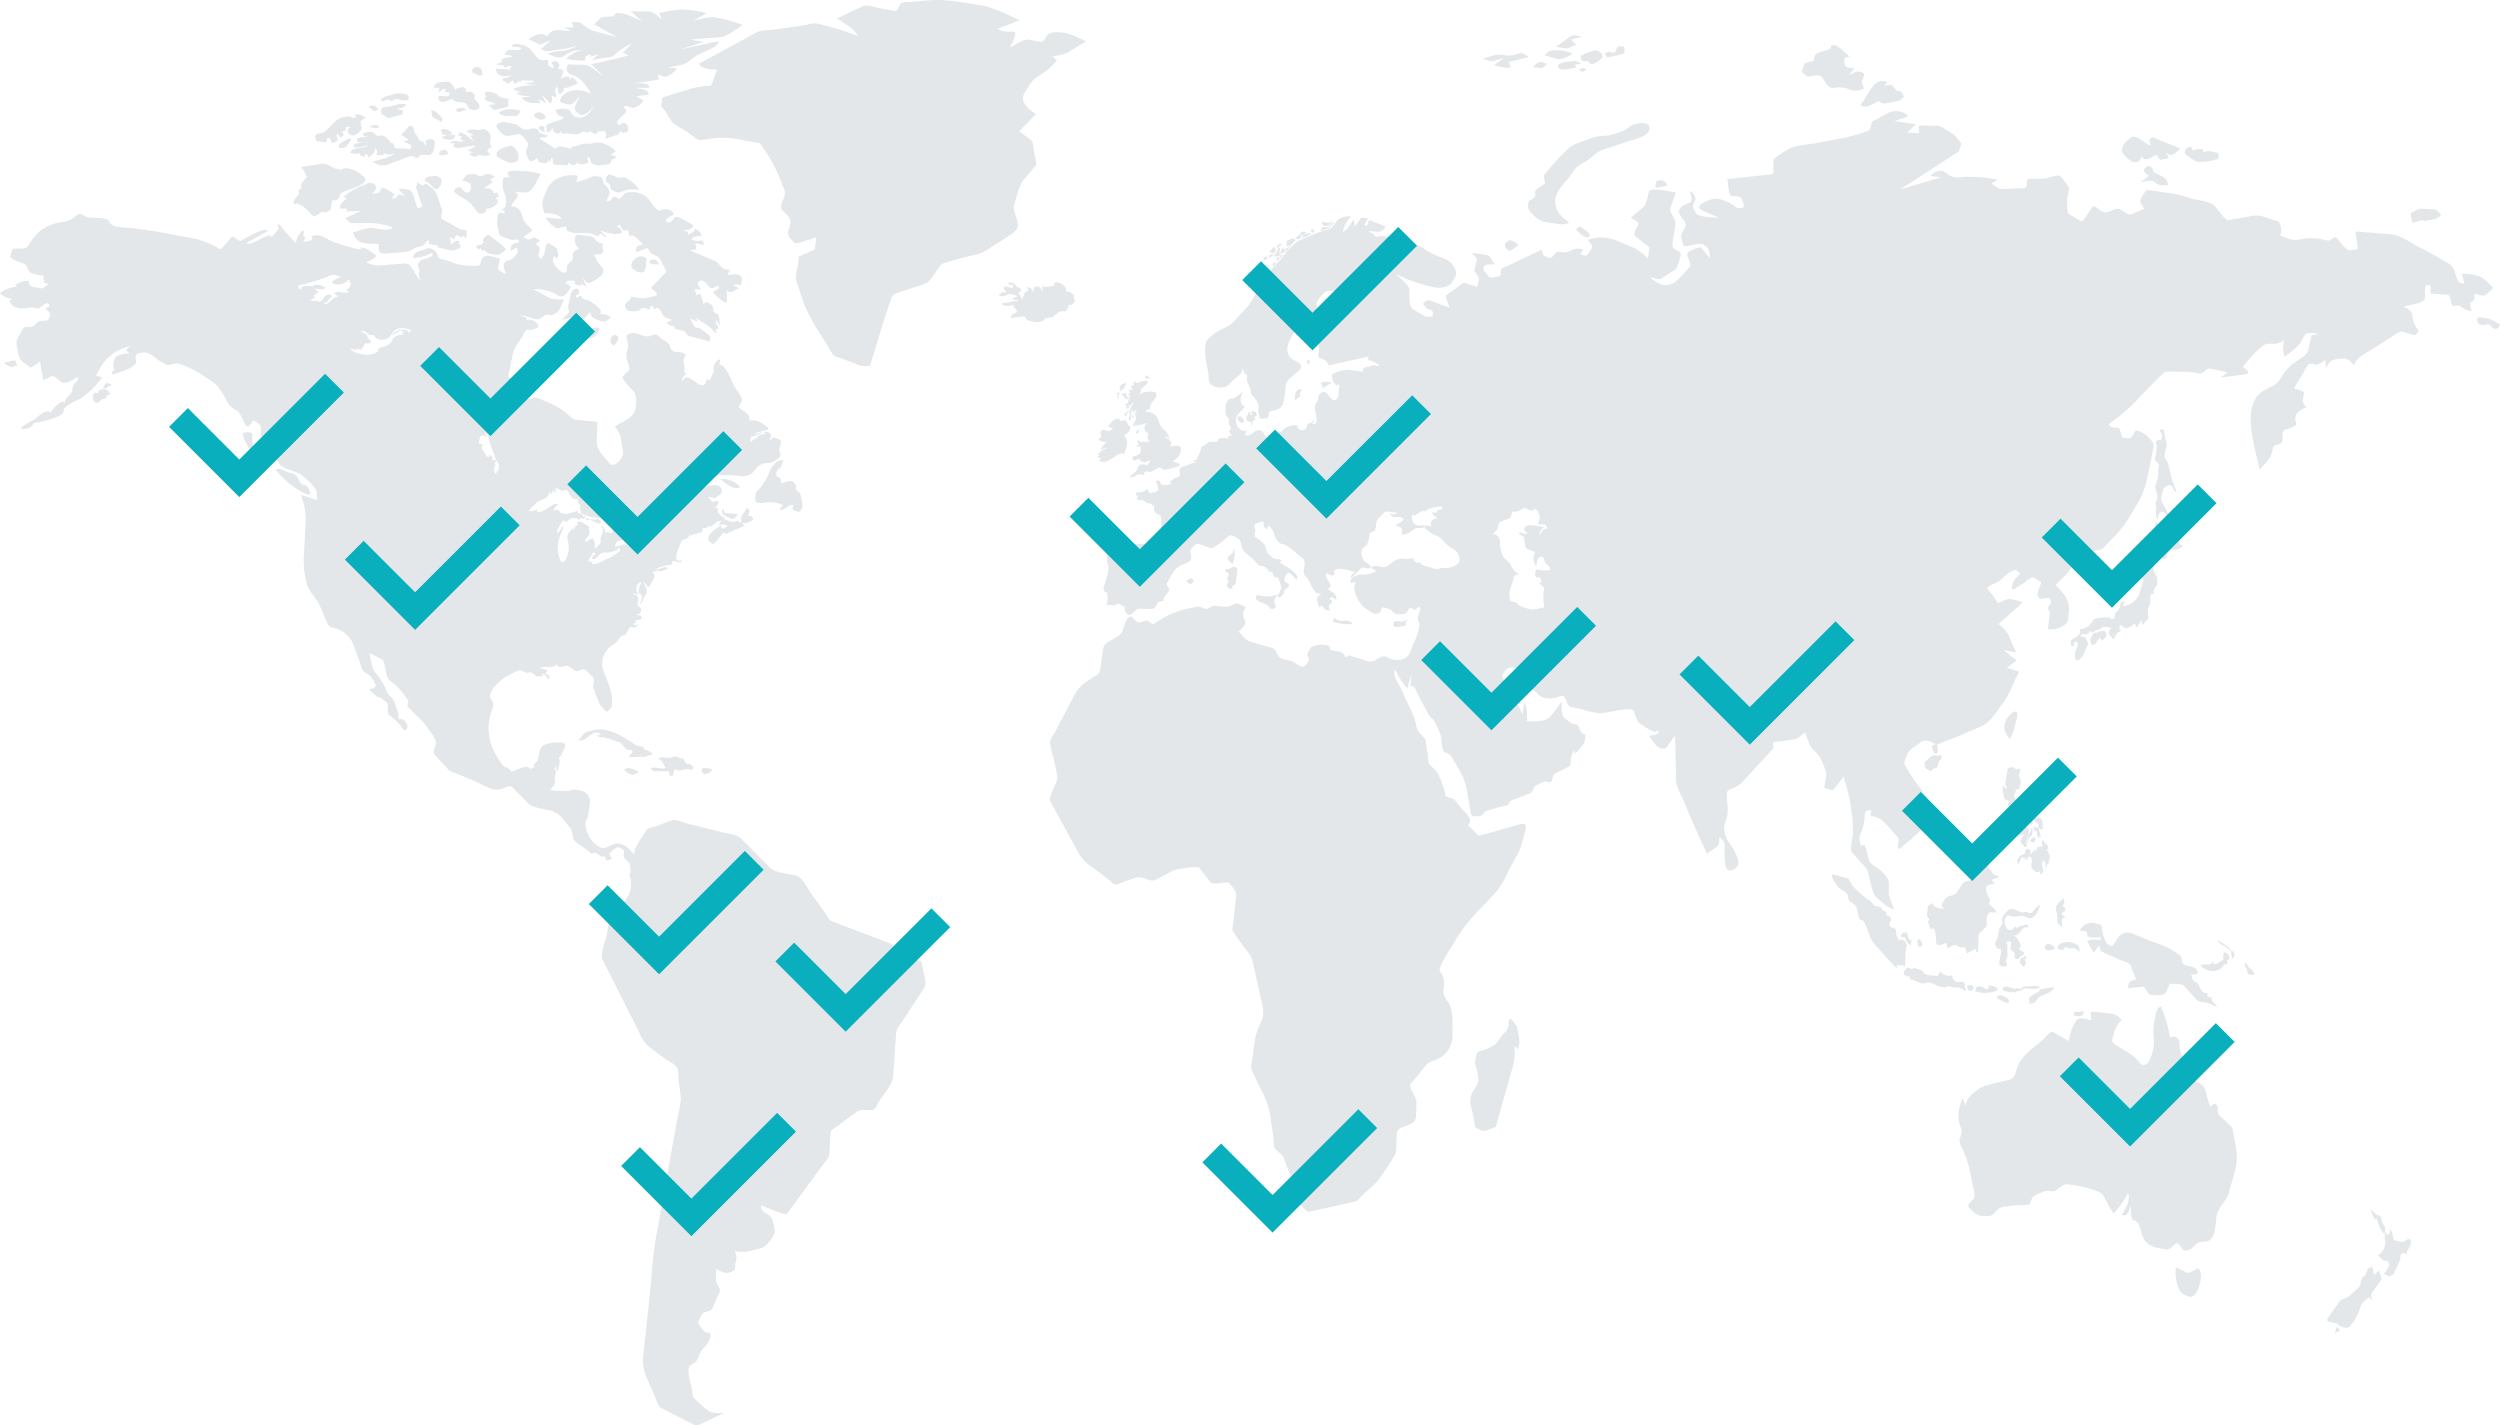 <svg id="Groupe_12306" data-name="Groupe 12306" xmlns="http://www.w3.org/2000/svg" xmlns:xlink="http://www.w3.org/1999/xlink" width="523.794" height="298.617" viewBox="0 0 523.794 298.617">
  <defs>
    <clipPath id="clip-path">
      <rect id="Rectangle_10916" data-name="Rectangle 10916" width="523.794" height="298.617" fill="none"/>
    </clipPath>
  </defs>
  <g id="Groupe_12305" data-name="Groupe 12305" clip-path="url(#clip-path)">
    <g id="Groupe_12304" data-name="Groupe 12304">
      <g id="Groupe_12303" data-name="Groupe 12303" clip-path="url(#clip-path)">
        <g id="Groupe_12302" data-name="Groupe 12302" opacity="0.4">
          <g id="Groupe_12301" data-name="Groupe 12301">
            <g id="Groupe_12300" data-name="Groupe 12300" clip-path="url(#clip-path)">
              <path id="Tracé_26097" data-name="Tracé 26097" d="M235.995,82.562c-.107.516.2.753.692.683-.431.952-1.259-.124-1.636-.6.048-.092.093-.193.169-.319.12.1.24.2.363.307.01-.143.022-.282.036-.426.23,0,.269.144.377.353M104.114,40.2c-.162.186-.468.2-.637.377-.558-1.333-.846-1.07-2.132-1.1.656-.459,1.3-.916,1.954-1.374-.23-.09-.4-.362-.621-.454.316-.206.639-.418.967-.629-.731-.41-1.049-.748-1.823-.467-.837.3-1.117.519-1.906.111-.758-.384-1.162-.1-1.969-.056-.341.018-.825.871-1.1,1.152.328.15,1.818.568,1.818.943,0,.8.026,1.81-1.033,1.609-.48-.092-1.06-1.294-1.552-1.116-.528.186-1.311.688-.652,1.249,1.223,1.036,2.651,1.384,3.662,2.724.461.611.825,1.413,1.516,1.582.567.126,1.5-.361,1.264-1.128.957.446,3.6-1.426,1.866-2.07a4.62,4.62,0,0,1,.785-.307c-.137-.348-.271-.7-.409-1.049M234.163,82.531c.05.216-.252.753.206,1.127a1.846,1.846,0,0,1,.238-1.3,1.708,1.708,0,0,0-.6-.079c-.04.206.057.152.155.257M132.579,56.279c.493.465,1.92,1.339,2.47.4.562-.968.115-1.419.46-2.379-1.157-1.7-4.233.734-2.93,1.975m8.6-11.333c-.4-1.4-2.1-1.191-3.026-.84-.556.208-1.907-2.045-2.463-2.607a4.544,4.544,0,0,0-3.031-1.255c-.444.065-1.424-.026-1.756.314-.234.235-1,1.261-1.267,1.094-.944-.6-.87-.648-1.667.193-.444.467-1.078.472-.661-.325.482-.946.6-.976.15-1.941-.315-.694-.559-.6-.931-1.143-.342-.489-.2-1.354-.816-1.389a4.344,4.344,0,0,0-1.636-.077,16.457,16.457,0,0,1-3.341,1.209c.111-.444.213-.892.319-1.343a6.145,6.145,0,0,0-4.132.528,4.426,4.426,0,0,0-2.491,2.844,7.3,7.3,0,0,0-.807,2.318A9.463,9.463,0,0,0,114,44.608c1.579.168,2.616-.008,3.756,1.279-1.144-.109-2.287-.207-3.441-.317a5.233,5.233,0,0,0,2.159,2.135c.647.4.953-.135,1.481-.191,1.2-.119.332.229.98.861a3.656,3.656,0,0,0,1.631.456c1.108.052,2.579-.208,3.609.215.353.144.7.291,1.072.437.223.091.373-.507.559-.486.535.062.686.865,1.276.631-.444-.439-.888-.877-1.326-1.315,1.761.525,2.85.964,4.62.517-.333-.762-.431-1.154-1.181-1.376.933-.923.848.525,1.518.859.233.116.846-.284.907.077.076.392.156.783.223,1.177.8-.889,2.234,1.086,2.895,1.658-1.224.38-1.467.168-1.467,1.652.559-.228,1.118-.444,1.681-.672.74-.306.677-.378,1.1.407.551,1.013,1.76.707,2.345,1.833.377.743.759,1.491,1.149,2.233.182.353-.222.542-.465.794-.91.964-1.814,1.924-2.723,2.891.28.225,1.437.831,1.228,1.425-.1.263-1.742.526-2.009.608-1.059.317-2.309-.122-3.395-.265.134.781-.838.982-1.183,1.634-.253.482.517,1.469,1.01,1.444.741-.043,1.636.144,2.208-.421.55-.541,1.273-.087,1.942.081-.021-.238.129-.507.1-.74.461-.07.745.2.741.74,1.174-.81,1.152-.059,1.91,1.175.416.676,1.2.6,1.87.994-.39.207-.793.416-1.179.631a3.1,3.1,0,0,0,1.867.737c-.084.143-.164.274-.249.407q1.124.3,2.239.606c.319.092.288.8.825.939,1.463.4,2.929.792,4.4,1.2.089-.743.3-1.027-.235-1.424-.545-.412-1.086-.824-1.631-1.227-.341-.25-1.157-.175-1.373-.568-.294-.543-.586-1.1-.888-1.639.528.245,1.046.5,1.574.743-.121-.242-.129-.556-.248-.8q1.351.89,2.69,1.779c.488.325,1.317,1.478,1.632,1.367q-.174-.486-.347-.967c.156.1.377.083.541.171.341-.846-.789-1.071-.347-1.888.249.343.493.686.742,1.029a7.71,7.71,0,0,0-.249-2.06c-.31-.538-.913-.293-1.06-1.023-.164-.876-.085-1.076-.781-1.41-.558-.268-1.015-.71-1.2.271-.2-.634-.39-1.256-.577-1.88-.233-.743-.377-.428-.992-.18-.138-.435-.265-.871-.4-1.312.412.058.819.114,1.228.168-.04-.848-.905-.789-.416-1.57.331-.521.713-.451,1.255-.134.465.272.913,1.243,1.423,1.369.365.084,1.157-.436,1.521-.574.256.943-.608,1.029-1.176,1.308a7.1,7.1,0,0,0,2.847,2.4,6.921,6.921,0,0,0-.048-2.685c1.077.79,1.515.171,2.646-.453-.377-.191-.749-.388-1.131-.574.329-.444,1.1-.084,1.574,0,.12-1.113.5-1.776-.488-2.23-.6-.272-1.755.045-2.407.058L153,56.589c-.971-.147-1.414-.1-2.1-.894a3.351,3.351,0,0,0-1.6-1.249c-1.6-.641-3.177-1.278-4.738-2.024.444-.056.882-.116,1.326-.17-.066-.438-.133-.874-.2-1.315.62.134,1.24.268,1.866.4-.364-1.074-.289-1.036-1.25-.855a2.808,2.808,0,0,1-1.5-.405,2.631,2.631,0,0,1,2.155-.6c.013-.835-.825-1.23-1.349-1.6-.132.838-.926,1.005-1.5,1.312.207-.866-.408-.724-.954-.82.692-.232,1.872-.242,2.128-1.149-.616-.332-3.7-2.463-4.074-1.555-.3.729-1.352,1.477-1.676.544-.132-.407,1.3-1.06,1.631-1.269M95.169,29.554a1.315,1.315,0,0,0-.958.474h1.251c-1.322.967.531,1.031,1.165.887.975-.219,1.968-.31,2.962-.434a.731.731,0,0,1-.812.508c.084.065.16.132.249.209a1,1,0,0,0-1.011.467,2.476,2.476,0,0,1,1.167.3,4.407,4.407,0,0,0-.75.1c.08.692.595.634,1.113.813.283.1.426-.4.7-.377.789.051,1.845.431,2.5-.266-.253-.126-.444-.417-.692-.544a.946.946,0,0,0,.369-.881c.136.147.363.2.505.353.123-.6-.24-.776-.276-1.271-.022-.436.2-.895.177-1.3a2.668,2.668,0,0,0-.651-1.17c-.306-.127-.937-.57-1.236-.377-.9.577-1.6-.232-2.714.2-1.211.477.8.58.93,1.16-.221-.054-.461.057-.673,0,.309.447.615.889.929,1.336-.42-.25-3.492-3.349-3.351-1.212.293.008.59.018.883.033-.67.284-.528,1.024.186.794-.195.684-1.356.08-1.963.187M95.231,50.2c.2-1.294.843-.946,1.472-.381.058-.19.24-.338.3-.536.909,1.472.776-.47.723-1.14-1,.214-2.169-.536-3.205-1.2-.386-.244-1.853-.834-2.039-1.309-.18-.459.337-1.188.093-1.827-.586-1.511-.958-3.777-2.274-4.546-.555-.325-1.046-1.176-1.464-.5-.19.31-1.2-.464-1.493-.619.35.591-.307.766-.178,1.145.133.405.275.815.413,1.22q.452,1.372.918,2.729c-.608.253-.931.7-1.171-.054q-.413-1.253-.806-2.511c-.377-1.16-2.236-1.217-3.033-1.085.462.511.919,1.022,1.374,1.521-.309-.085-1.343-.557-1.512-.25-.425.771-.474.709-1.272.709.208-.294.417-.585.621-.879-.541-.274-2.071-1.444-2.611-1.291-.365.095-.483,1.038-.9,1.067-.435.041-.87.08-1.3.114.7-.611,1.436-1.43.416-2.057-.753-.465-1.085-.138-1.915.2a13.72,13.72,0,0,0-4.4,2.508c.23.046.429.291.66.343-.586.572-1.538,1.094-1.379,2.135h1.473c-.107.168-.125.428-.231.6q1.556-.061,3.108-.113C74.547,44.7,73.47,45.2,72.388,45.7c.648.68.834,1.073,1.676,1.059,1.1-.02,2.185-.033,3.28-.046a15.9,15.9,0,0,1,4.518.8c1.094.3-.683.629-1.064.626a19.307,19.307,0,0,1-2.54-.353c-1.326-.183-3.02.6-4.327.887.766,2.777,3.289,2.324,5.4,2.439-.124,1.389.169,2.121,1.379,2.027,1.484-.126,2.96-.24,4.446-.371,1.01-.073,1.378-.828,2.389-1.009a2.269,2.269,0,0,0,1.375-.6c.424-.361.442-.939,1.045-.73-.092.183-.066.462-.165.645.71.155,1.424.307,2.128.459-.136.1-.248.247-.394.34,1.192,0,2.315.7,3.507.575.306-.038,1.5-.438,1.5-.78,0-.568-.745-.435-.259-1.165-.8-.236-1.312.254-1.869.838.017-.606.137-1.111-.3-1.561a2.631,2.631,0,0,1,.589.08,2.683,2.683,0,0,0,.527.34m4.553,1.558a2.41,2.41,0,0,0,.6.552c.112-.289.217-.2.337-.366a.675.675,0,0,0,.621.626c.044-.117.079-.237.123-.358.3.936,1.69,1.032,2.43,1.175.789.15,1.539-.686,2.207-1.144a22.5,22.5,0,0,0-2.76-2.3c-.559-.392-1.007-1.067-1.518-.51-.386.4-1.023.91-.359,1.421-.119.033-.225.059-.345.085-.341.722-.976.083-1.334.817M234.842,81.595c-.089.044-.182.088-.28.132.054.1.107.206.156.311.359-.347.513-.564.931-.668-.071-.1-.142-.193-.213-.3.615-.07.54-.964.256-.822-.447.237-1.724.652-.851,1.343M127.987,66.564a2.215,2.215,0,0,0-2.323-.647c1.037-1.088-1.654-2.5-2.164-2.869-.395-.286-1.024-.152-1.348-.524-.5-.58-.664-.809-1.2-.031a2.033,2.033,0,0,1-.3-.649c1.074-.2.731-1.748-.177-1.325-.934.432-.892,1.288-1.174,2.394-.117.452-.178.921-.262,1.379-.057.328.257.846.142,1.132-.133.341-1.206,1.168-1.472,1.594a16.66,16.66,0,0,1,2.158-.412c.208.138.341,2.018.736,1.731.568-.431,1.034-1.306,1.544-1.5.85-.332.752-1.06,1.613-1.413-.191,1.457,2.141,1.743,2.978,2.016.417-.294.829-.588,1.246-.876M110.756,33.395c.336.792,1.307.07,1.756-.255.354.781.324.9,1.068.974.621.067,1.175.319,1.316-.627.107.207.329.356.429.568-.008-.328.151-.66.16-.985.8.348-.053,1.382.847,1.429s1.8.09,2.691.128c-.04-.213.026-.474-.035-.683.483.683,1.7.957,1.963-.08.244,1.037,1.613.372,2.292.263-.071-.392-.128-.781-.2-1.167.931-.013.425,1.07,1.1,1.32a2.925,2.925,0,0,0,1.627.341c.363-.065,2.043-.1,2.145-.506.248-.892.523-.814,1.309-1.083a2.162,2.162,0,0,0-1.277-.531c.364-.281.722-.568,1.082-.843-1.4-1.256-3.153-2.233-4.952-1.606-.763.268-1.414-.147-2.234.16a16.372,16.372,0,0,1-2.367.688,6.36,6.36,0,0,0,.487.415,9.411,9.411,0,0,0-2.814-.641c-.249.028-.744.533-.971.381-.394-.268-.789-.541-1.2-.8-.213-.147-1.875-1.132-1.889-1.179-.15-.562,1.5.116,1.668-.689-.471-.136-.932-.278-1.4-.425-.642-.189-.341-.541-.82-.871-.837-.562-1.72.221-2.593.035-.889-.183-1.317-1-2.124-1.124-.892-.15-2-.6-2.876-.33-1.446.431-1.007,1.052-.071,2.034.917.962,1.45.781,2.589.613.976-.144,1.436-.523,2.136.349.425.522,1.579,1.523.846,2.268-.434,1.15-.185,1.346.307,2.463M136.1,54.765c-.549.652,1.7.643,1.9.652-.244-1.143-1.312-1.334-1.9-.652M115.454,8.4l-2.109,1.882c1.188.9,2.443.173,3.843.119a17.991,17.991,0,0,0,3.862-.916,7.792,7.792,0,0,1-3.289,1.2,7.418,7.418,0,0,0-3.094.629c1.215.353,2.446,1.178,3.547.394a5.779,5.779,0,0,1,3.669-1.25,7.071,7.071,0,0,0-3.289,1.89,22.868,22.868,0,0,0,3.077.338c.838,0,.931.2,1.034-.773.04-.341.961-.454,1.241-.539-.165.165-.28.407-.444.572.656-.216,1.312-.423,1.969-.631-.492.438-.984.873-1.476,1.312.811-.167,1.627-.325,2.438-.489.5-.1,1.737-.072,2.137-.48a11.758,11.758,0,0,1,3.87-2.514c-.651.634-1.308,1.261-1.963,1.885.412.192.816.384,1.227.575-2.615.727-5.2,1.307-7.852,1.823.879.853,1.767,1.712,2.647,2.568-1.121-.716-2.495-2.052-3.731-2.393-.209-.057-3.786-.057-3.741-.163-1.086,2.212,1.025,2.06,2.172,2.9a9.578,9.578,0,0,1,2.608,3.314c-1.673-.934-4.373-1.217-5.866.376-1.375,1.467-.115,1.555,1.188,1.851.909.214,1.614-1.01,2.283-1.679-.488,1.555-1.782,2.457-.217,3.641,1.241.937,2.708-.991,3.427-1.81-1.188,1.781-1.969,3.026-4.056,2.449-.852-.237-.922-1.472-1.667-1.581a4.079,4.079,0,0,0-2.522.166c.621,1.2.625,1.317,1.83,1.44-.833.91-1.334.642-2.345,1.1-.347.163-1.179.33-1.418.654s.4.627-.094.958c.652.905.874.255,1.437-.428.035,1.057,1.37,1.792,1.733.61.169,1.027.776.477,1.418.543a18.068,18.068,0,0,0,1.955.18c.758,0,.958-.751,1.508-.549.471.17,1.289.541,1.1-.438.315.75,1.707,1.443,1.775.19.612.7.944-.185,1.356.168.607.5.35.771.162,1.583.866-.278,1.73-.562,2.6-.834.262-.1.386-.607.634-.7.088-.039.346.4.665.278.208-.077.926-.186.892-.48-.037-.346.021-1.076-.262-1.25-.474-.3-.585-.513-1.05-.219-.546.351-.554.542-.927-.051-.314-.516,1.264-1.723,1.552-2,.869-.8-.51-1.222-.083-1.594.319-.273,1.5.536,2.021.344A3.121,3.121,0,0,0,134.8,21.02c-.5-.289-.985-.576-1.481-.852.868-.121,1.737-.232,2.6-.35.1-1.137-2.181-1.221-2.9-1.419h3c.239-1.268-2.633-.91-3.382-.979,1.818-.223,3.639-.41,5.447-.794-.1-.346-.195-.691-.3-1.024.646.176,1.5.68,2.119.338a5.957,5.957,0,0,0,2-1.663c-.661-.029-1.308-.07-1.964-.111,1.047-.219,2.091-.444,3.147-.678.9-.193,2-1.3,2.8-1.812,1.081-.709,4.623-1.673,4.7-3.05-2.681.573-5.368,1.15-8.05,1.715Q145,9.571,147.456,8.8c-.952-.173-1.892-.337-2.85-.51q3.157-.25,6.308-.5c1.508-.114,3.392-1.79,4.758-2.55a32.023,32.023,0,0,0-5.466-1.534c-1.663-.32-3.165.245-4.811.621.9-.541,1.787-1.067,2.683-1.6a35.579,35.579,0,0,0-5.107-.768,40.259,40.259,0,0,0-4.9.768c.213.453.435.91.652,1.37-.758-.547-1.769-1.658-2.669-1.685-1.317-.023-2.633-.041-3.941-.066.785.686,1.573,1.368,2.358,2.057-.926-.4-1.844-.8-2.77-1.2a5.627,5.627,0,0,0-2.532-.475c-.377.142-.461.665-.9.7-.6.036-1.2.08-1.812.116-.675.05-1.415,1.067-1.942,1.547q2.326,1.326,4.65,2.651c-1.711-.446-3.431-.9-5.142-1.349a9.944,9.944,0,0,1-2.269-1.562c-.511-.353-1.365-.178-1.942-.2.129.362.265.722.4,1.08-.656.016-1.308.039-1.965.059l1.375.692c-1.733.114-4.042-.926-4.96,1.2-1.188-1.091-2.673-.246-3.928.513.807.4,1.613.8,2.411,1.2.763-.321,1.534-.649,2.3-.972M97.8,23.162c-.51-.691-1.153-.577-1.836-.436-.788.168-.3.75.268.735.558-.091.992-.474,1.569-.3m30.739,49.307c.417-.423,1.724-1.815.461-2.248-.528-.178-1.05.489-1.1.967-.062.693.213.8.638,1.282M230.732,96.014c-.164.093-.274.33-.439.428,1.334,1.194,3.156-1.023,4.442-1.4.435-.128.758.292.927-.278.147-.513.3-1.033.453-1.552a2.459,2.459,0,0,0-.572-2c.9-.664,1.188-.682,1.281-1.909-.461.161-.585-.739-.943-1.175-.222-.273-1.052.124-1.367.2.08-.132.152-.268.222-.4-1.023-.642-2.035.567-2.53,1.449.327.134.664.253.988.374-.418.344-.629.7-1.131.565-.328-.1-.8-.377-1.112-.183-.563.323-.4.4-.21,1.088.09.33-.421.683-.62.9a4.261,4.261,0,0,0,1.694.546,9.982,9.982,0,0,0-1.379,1.537,3.068,3.068,0,0,1,1.756-.2c-.395.087-1.2.077-1.446.446a1.406,1.406,0,0,1-.967.666c.24.038.465.192.713.226a6.287,6.287,0,0,1-.74.4c.328.091.656.173.979.257m-108.2-25.8c.062.176.15.771.346.751a2.73,2.73,0,0,0,2.789-2.276c-.307-.012-.612-.02-.914-.034a3.076,3.076,0,0,0-1.839.686c-.413.363-.564.311-.382.873M108.6,32.446c-.15-.846-1.059-2.142-1.927-1.841-.505.162-3.033.629-2.613,1.97.177.536,2.145,1.274,2.624,1.552,1.127-.165,2.2.017,1.916-1.681M91.791,19.215c.754.09.992-1.106,1.672-.386-.147.1-.245.293-.4.386.389.072.767.155,1.148.225.124,1.355-1.64.3-2.421.84.244,2.33,2.731.056,3.17.611.5.624,1.414.487,2.114.585.7.083.75.508,1.117,1.216.32.607,3.379.537,1.862-1.281-.226-.258-.753-.636-.65-1.016.145-.518.2-.487-.165-.8-.656-.565-.838-.449-1.654-.3.271-1.707-1.747-.843-2.292-.528-.416-1.016-.913-1.81-2.034-1.642-1.255.188-1.925-.1-2.381,1.3q.639-.019,1.276-.046a7.251,7.251,0,0,0-.363.845m.347,6.136c.35.431.789-.239.416-.709a5.677,5.677,0,0,0-.828-.854c-.458-.362-.83-.881-1.418-.6.107.438.216.87.323,1.315.413.368,1.255.528,1.508.846m8.768-10.743c-.35-.918-2.487-.673-1.844.608.943.387,2.584,1.37,1.844-.608m2.8,7.173c-.413.211-.869.123-1.294.322.359.171,1.019.906,1.161.908a4.806,4.806,0,0,0,1.312-.3c.46-.132,1.32-.144,1.591-.629.244-.441-.386-.663.207-1.289-.527-.2-1.253-.194-1.683-.382-.373-.155-.8-.676-1.277-.873-.674-.3-3.108-.769-1.751.724-.154.023-.31.051-.461.077.328,1.385,1.467.694,2.194,1.444m-22.125.51c-1.34.227-1.942-.044-1.663,1.664.6,0,1.122.907,1.631.76.812-.214,1.633-.438,2.443-.653.575-.159.279-.38.422-.822.11-.369-.91-.064-1.113-.469.687-.16,1.347-.178,1.831-.835-1.011-.467-2.542.18-3.551.356m2.464,5.938,1.587,1.026c-.363.157-.713.307-1.076.459.335.157,1.724.521,1.665.943-.124.895-.93.469-1.639.428-.36-.023-1.85.144-1.947-.3-.222-1-.332-.9-1.21-.814.137-.077.284-.162.426-.253-.572-.483-1.291-1.477-2.018-1.349-1.334.25-.846-.3-1.933-.753-.208-.08-1.876.07-1.893.5s1.348.6,1.676.691a5.119,5.119,0,0,0-2.908.237l.009.573c.692.431,1.915.1,2.7.07-.356.253-3.512.062-3.437.887.076.776,2.739-.086,3.081-.178-1.019.9-3.134.243-3.777,1.537A3.042,3.042,0,0,0,75.5,32.1c-.031.152-.071.3-.107.449a8.177,8.177,0,0,0,1.091.307c-.266-.805.586-.671.714.111A2.26,2.26,0,0,0,78.58,31.11c.688.241.4.779.284,1.4.531-.044,1.764.213,1.836-.578.327.816,1.613.405,2.171-.007-1.073,1.2-3.275,1.4-4.788,1.953,1.827,1.246,2.581.842,4.536.094,1.091-.408,2.176-.833,3.271-1.249.635-.237.981.389,1.583.346.3-.023.342-.59.838-.59h1.56c.677,0,.98-.864,1.144-1.627.208-.957.12-1.851-1.077-1.679-1.441.214-.239.655-.807,1.426a1.282,1.282,0,0,0-1.1-1.116c-.4-.134-.492-.943-.839-1.237-.718-.6-.159-2.377-1.612-1.745a7,7,0,0,1-1.535,1.727M103.893,14.4c.212,1.8,2.07,1.8,3.192,1.315-.382.626-.928.572-1.521.665-.483.075-.31.71.124.653s.394.817.913.389c.369-.3.6-.606,1.068-.418-.023.123-.044.265-.071.392.518.291.7-.168,1.135-.392.124-.072.634.586.483-.289.83.355,2.221-.093,2.8.456-.687.1-1.375.189-2.061.28a6.611,6.611,0,0,0,3.115.15c-1.954.386-3.736.229-5.6,1.026a4.957,4.957,0,0,0,1.773.708c-.333.032-.662.059-.985.081.541.866,2.045.562,2.966.778-.62.075-1.246.157-1.866.229.819,1.376,2.659,1.127,3.9,1.2a.948.948,0,0,0-.639-.713c.83-.037,1.181.339,1.841.889-.3-.65-.6-1.291-.905-1.951.613.644,1.228,1.265,1.839,1.894.271-.749.483-1.113.023-1.827,2.581,1.459-.231-1.147,1.5-1.684a2.461,2.461,0,0,0,.293,1.594c.47-.427,1.2-.7.859-1.483.452.412,2.27-.622,3.02-.859a5.4,5.4,0,0,0-1.229-1.4c-.071.253-.289.459-.341.713-.1-1.353-1.484-.536-2.083-.286.67-1.359,1-1.967-.594-2.166.993-.9-.4-2.037-1.3-1.228.2.361.395.719.589,1.083a1.328,1.328,0,0,1-1.3-.655c-.173-.3.292-1.224-.458-.984a1.908,1.908,0,0,1-2.088-.807c-.89-1.064-1.379-1.928-2.611-2.264-.74-.208-1.945-.649-2.5.2.683.261,1.436.011,2.034.371-.633,1.163-2.85-.516-3.529,1.341.549.2,1.375.088,1.809.484-.526.12-3.053.22-2.274,1.088-.39.147-.794.3-1.179.454.678.338,1.076.178,1.737.35-.106.059-.213.124-.315.193.639.317,1.316-.422,1.888,0-.222.052-.4.284-.616.341.151.124.266.328.416.431a7.053,7.053,0,0,1-.709-.2q-1.284-.08-2.554-.144M92.65,28.782c.51.629,2.875.828,2.652-.482-.643-.116-2.19-.072-2.652.482m-19.163.155c-.434.124-2.77,1.094-2.517,1.791.186.506,1.316.295,1.561-.048.323-.449,1.113-1.119.957-1.743M235.733,83.715c-.062.04-.124.089-.191.126l.165.2c-.014-.108.128-.15.026-.322M88.923,37.888a2.831,2.831,0,0,1,1.4.928c.487.471.761,1.021,1.382.734a2.008,2.008,0,0,0,.828-1.531c-.026-.734-.451-.8-1.01-1.185-.985.208-2.18-.176-2.6,1.054m5-5.639c-.373-1.09-.873-.946-1.689-.641-.962,1.42,1.2.871,1.689.641m-1.606-5.007c.235.5.356.47.413.939.674.056,1.511.253,2.048-.341-.323-.221-.643-.433-.967-.652a1.666,1.666,0,0,0-1.494.053m16.1-2.972c.23-.338.452-.681.688-1.023a5.432,5.432,0,0,0-4.549.26c.31,1.191,2.993.724,3.861.763m19.6,15.345c.2.273.732.465,1,.634.5.312,2.075-.413,2.647-.549a9.187,9.187,0,0,1,2.34.105,7.651,7.651,0,0,0-3.014-2.558c-.439-.244-1.077.123-1.547-.064q-.845-.325-1.689-.652a1.056,1.056,0,0,0-.24,1.955c.683.356.12.577.5,1.128M112.042,23.858c-.542.524.562.972.824,1.116.492.276.962-.041,1.477-.207a1.42,1.42,0,0,0-2.3-.91m.988,2.672c-.528.428.713,1.27,1.152,1.078-.111-.163-.137-.45-.221-.57.638-.47-.551-.818-.931-.508m347.149,7.334a11.291,11.291,0,0,0,4.517-.549,2.363,2.363,0,0,0,.156-1.122c-.089-.185-.99-.324-1.162-.371a2.654,2.654,0,0,0-2.106.142c.053-.2-.023-.449.026-.65-.767-.036-1.539-.266-2.185.344-.053-1.63-1.835-.6-1.636.382.1.517,1.964,1.5,2.39,1.824M321.029,44.8a4.934,4.934,0,0,0,3.263,1.812c1.121.08,3.471.837,4.459-.034-1.561-1.142-2.85-2.115-2.9-4.44-.041-1.822,1.608-3.37,2.575-4.571.585-.73,1.113-1.518,1.662-2.279a9.483,9.483,0,0,1,2.315-1.565c1.281-.858,2.141-1.951,3.576-2.418,1.725-.56,3.472-1.08,5.183-1.707.861-.307,4.309-.954,4.451-2.583.165-1.967-3.378-1.12-4.017-.576-1.417,1.22-3.014,1.47-4.724,1.988a9.6,9.6,0,0,0-4.092.754c-1.13.489-2.966.842-3.9,1.719A37.982,37.982,0,0,0,325.8,33.97q-1,1.184-2.022,2.372c-.522.616-.226,1.016-.048,1.862.066.332-1.4,1.194-1.654,1.388-.931.705-.071.763-.523,1.691-.319.685-1.3.373-1.36,1.3-.081,1.287.047,1.312.841,2.221m3.108-31.411c-1.618-.624-1.667-.528-3.045.647.659.092,1.316.172,1.967.268.362-.3.718-.613,1.078-.915m6.121-4.038c-.38-.35-.766-.708-1.148-1.062.78-.2,1.552-.407,2.332-.607-1.291-.245-1.8-.539-2.877.272-.856.648-1.711,1.272-2.593,1.857.793.11,1.59.232,2.388.347.634-.271,1.269-.533,1.9-.807m-.035,38.6c.231.624,2.07,2.236,2.726,1.645.67-.629-1.6-1.931-1.9-2.181-.274.186-.549.356-.825.537m2.062-33.3c-.312-.712-.985-.25-1.5-.117a6.736,6.736,0,0,0,.688.57c.275-.147.546-.3.816-.453m-2.816-3.429a8.39,8.39,0,0,0-2.934-.7c-1.441.065-1.951-.134-2.917,1.083.949.262,1.9.534,2.841.8a5.69,5.69,0,0,0,3.01-1.18m-14.328.917c-.7.489-1.4.991-2.1,1.477a8.811,8.811,0,0,0,3.435.572c-.106-.4-.213-.807-.328-1.214q2.062-.519,4.123-1.026c-.749-.534-1.246-1-2.159-.743a5.006,5.006,0,0,1-2.563.413c-1.852-.48-3.09.114-4.933.711.638.176,1.267.353,1.9.529.874-.238,1.749-.482,2.62-.719m.75,40.276c.47.492,1.9-.837,2.26-1.113a3.293,3.293,0,0,0-1.836-.99c-1.081.464-1.391,1.1-.425,2.1m-39.5-4.037a4.592,4.592,0,0,0,3.275-1.851c-.646.013-.663.611-1.173.889a4.883,4.883,0,0,1-1.68.178c.265.43,0,.683-.422.783M81.706,20.976c.7.417.616-.165,1.183-.245.444-.054,3.042.977,2.717-.438-.2-.859-2.248-.815-2.779-.634-.877.292-2.5.417-3.09,1.32.111.087.226.165.347.247.465-.119,1.179-.522,1.622-.25m248.517-8.235c-.363.026-4.141.168-3.768,1.279s2.921.265,3.834.09c-.147-.134-.209-.392-.359-.531.465-.077.917-.155,1.373-.227-.354-.21-.722-.4-1.082-.611M445.647,33.111c.514.353,1.034.928,1.636.882,1.015-.092.975-.15,1.4-1.228.776,1.287,1.911.207,3.028-.247.31-.126.7,1.026,1.037.954.558-.126,1.107-.245,1.661-.361q-.291-.519-.584-1.029c.709.317.953.591,1.609.16a4.136,4.136,0,0,0,1.34-1.158q-2.235-.9-4.465-1.794c-.389-.159-1.059-.637-1.475-.447-.736.351-.383.89-.254,1.751-1.046-.48-3.177-2.6-4.21-1.718-.949.81-1.459,1.067-1.782,2.365-.178.713.656,1.343,1.055,1.869M235.754,87.272c.374-.129.431-.44.227-.846a1.46,1.46,0,0,0-.492.361c.386.088.138.277.265.485m215.651-49.13c.963.855,1.627.642,2.846.6-.27-1.176-.358-1.209-1.267-1.8-.217-.126-1.786-.874-1.8-.928-.093-.815-.7-1.6-1.582-.97-1.034.727.211,1.465.659,1.823-.594.43-1.183.867-1.773,1.3.8-.087,2.26-.616,2.912-.028M339.75,11.369c.892-.216.6-.608.554-1.634-.341.035-1.125-.1-1.409.113-.262.2-.28.939-.554,1.1-.749.449-1.524-.724-2.092.462a4.5,4.5,0,0,0,.621.644c.961-.232,1.924-.462,2.881-.686m-7.921,1.478c.523-.011.82-.163,1.16.3.59.782,2.067-.347,2.6-.969.63-.727-.749-1.791-1.432-1.611a13.463,13.463,0,0,0-3.044,1.188c.189.531.189,1.109.718,1.1m57.926,9.069c.8,1.15,2.811-.3,3.777-.673.306-.105.822.531,1.268.454.846-.16,1.694-.311,2.545-.472a2.668,2.668,0,0,0,1.419-.76c.323-.274-.36-1.331-.74-1.367-.828-.09-.979-.456-1.556-1.171-.244-.3-1.348.005-1.706.029.239-.23.478-.455.718-.683a2.209,2.209,0,0,0-2.86.559,18.434,18.434,0,0,0-2.115,3.244c-.25.281-.505.557-.749.84m-11.029-5.866c.842-.059,2.5-.628,3.064.168.735,1.006,1.177,2.319,2.348,2.195a5.745,5.745,0,0,1,3.41.335c1.2.483,1.742.212,2.987-.18-.12-.416-.559-1.3-.416-1.718.195-.549.722-1.266.195-1.575-1.127-.658-1.764-.089-2.944.394.386-.438.78-.887,1.17-1.328-.558-.135-1.9-.093-2.021-.787-.262-1.5-.257-1.337,1.006-1.727-.813-.61-2.314-2.328-3.268-2.37-1.1-.041-.385.649-1.032.861-.74.243-1.468.485-2.209.716-.841.277-.74.557-.988,1.563-.089.349-1.379.488-1.689.58s-.674,1.446-.825,1.8c-.08.2,1.016.921,1.21,1.07M507.241,46.165c.389-.121.722.178,1.1.1,1.255-.262,2.249-.232,3.148-1.279-.519-.49-.922-1.091-1.6-1.126-.9-.045-1.777-.083-2.663-.127-.617-.029-1.543.666-2.124.923a8.6,8.6,0,0,0,.364,2.047c.6-.18,1.188-.356,1.778-.534M268.556,51c-.5.234-1.193.276-.989,1.082.284-.232.568-.474.843-.714.053-.123.1-.247.147-.368m-3.8,3.421c.373.111.656-.1.829-.48-.239-.274-.5-.224-.785.06-.017.133-.026.286-.044.419m2.111-2.707c-.315.368-.635.739-.935,1.111.3.07.62.133.935.2.625-.41.509-.858,0-1.312m-26.6,27.5c.35.106.412.039.731-.153-.243-.022-.386-.136-.651-.08.084-.056.159-.1.24-.155-.5-.412-.59.152-.616.361.074.111.147.225.217.325.027-.092.044-.2.08-.3m38.12-31.947c.332-.331.679-.51.71-1.006-.476.276-.386.58-.976.4a2.25,2.25,0,0,0-1.206-.064c.191.964.821.7,1.472.668m-42.169,39.47a5.409,5.409,0,0,0,.365-.7c-.3-.087-.6.176-.365.7m30.815-33.427c-.629.021-1.227-.172-1.2.822.395-.268.8-.541,1.2-.822m-29.9,33.641a1.044,1.044,0,0,0,.262.691c.191-.349.089-.616-.262-.691m-.341-4.007c-.08.038-.155.085-.235.12.116.04.226.074.333.117a2.037,2.037,0,0,0-.514,1.064c-.044.2-.514.371-.705.652.625.135.638.407.026.544.377.392,1.37-.029.528-.568.522.336.776-.175,1.17-.562.053.072.1.145.147.22-.589.335-.692,1.049-.843,1.724-.1.456.15.463-.067,1.044-.11.292-.332.44-.1.673.48.451.374-.609.422-.959.071-.533.044-1.114.65-1.356-.7.607-.11,1.217.36.144a2.6,2.6,0,0,1,.173.557c-.408.033-.328.19-.24.621.135.589.226.371,0,1.085-.212.692-.855.789-.092,1.413-.01-.168-.017-.343-.027-.513.359.141.927.626.718-.039.555.4,1.241-.379,2.031-.259-1.348.338-.629,2.548.195,1.883a1.782,1.782,0,0,0,.124,2.024l-.159.054c-.222-.335-.15-.129-.408-.28.032.126.059.247.089.374-.5-.1-.926-.316-1.361.059a.563.563,0,0,0-.8-.392c.566.488.288.95-.222,1.318.332-.07.664-.138.992-.2-.1.7.288.879-.159,1.541-.239.349-1.223.543-1.6.71.062.173.089.467.065.386.432.792,1-.24,1.646.144-.08.071-.165.138-.244.2.265,0,.948.435,1.049.4.48-.175.958-.346,1.437-.521a2.343,2.343,0,0,0-.661,1.113c-.909-.131-1.866-.557-2.171.686-.156.663-1.188,1.194-1.623,1.733.8.593,1.676-1.155,2.8-.283.638-1.682.882-.313,2.035-.906.341-.186,1.05-.771,1.423-.753.492.033.607.6,1.161.464a14.574,14.574,0,0,0,2.585-.655c1.276-.554-.683-.984-1.069-1.036.966-.767,1.627-1.15,1.773-2.529.155-1.427-2.12-.462-2.342-.725.878-.665-.438-1.854-1.1-1.854a.75.75,0,0,1,1.028.344c-.279-1.813-1.715-1.963-2.149-3.444-.55-1.9-1.308-2.054-2.931-2.293a.976.976,0,0,1,1.055-.459c-.492-1.088,1.818-2.408,1.206-3.393-.39-.626-3.055-.3-3.352.339l-.141-.123c.195-.182.3-.51.523-.662a4.091,4.091,0,0,0-.7-.222c.164.02.332,0,.491.013.13-.678,1.345-.843,1.512-1.869a3.1,3.1,0,0,0-2.078.407c-.306-.17.031-.227-.43.013-.125-.7-.683-.116-.453.454-.146.034-.292.056-.439.087-.067.18-.1.3-.132.395.189.186.341.456.54.622a.987.987,0,0,0-1.025-.093c.138.248.151.593.293.84-.133-.03-.276-.064-.4-.087-.068.379.115.35.389.456M238.553,90a.988.988,0,0,0-.563.828c.093,0,.186.008.274.011a.642.642,0,0,0,.289-.838m30.8-37.214c.556-.626,1.109-1.255,1.672-1.887-.389.343-.78.688-1.161,1.029-.493-.006-.674.324-.511.858m2.909-3.7a8.8,8.8,0,0,1-.954.94c.337.014.67.037,1,.052.262-.479.674-.721-.048-.992m-1.955,1.078c-.683.235-.674.157-.722.972-.08,1.214,1.467-.419,1.809-.71-.288-.638-.611-.422-1.086-.262m3.342-1.411c-.447-.293-1.025-.35-1.209.292a3.374,3.374,0,0,0,.5.235.733.733,0,0,0,.713-.527m-5,3.311c-.315.214-.116.722-.639.99.063-.387.125-.759.2-1.145-.475.013-.7.423-.542.946-.132.005-.265.02-.394.022-.066.519.018.344-.337.744.59.11.8.316,1.188-.225.265-.389.513-.559.988-.4.12-.42.026-1.246-.462-.928m-1.316,2.22c.012.74-.377.889-.91.969.214.16.133.241.4.361a2.823,2.823,0,0,1-.31.557c.594-.644.94-.882.82-1.887m.66-.24a2.187,2.187,0,0,0-.523-.08,2.415,2.415,0,0,0,.08.8c.46-.493.922-1,1.378-1.5-.452-.038-.753.289-.935.784M274.722,49c-.634-.423-1.711.34-2.154.933.3-.1.6-.207.895-.3.426-.207.843-.428,1.26-.631m.576-.873a1.636,1.636,0,0,0-.669.032c.049.158.093.315.147.459.386.3.58.077.522-.491m72.339-10.341c-.922.114-.692.537-.785,1.564.816-.145,1.636-.3,2.457-.457a1.445,1.445,0,0,0-1.672-1.107m86.2,96.376c.053.4.1.795.15,1.207.927.1.217-1.006.877-.928.808.1.378,1.207.174,1.552-.431.711-.519,3.026.647,2.14.934-.722,1.273-2.038,1.777-3.182.124-.289-.389-1.036-.5-1.242-.318-.583-.62.086-1.064-.6.733-.716,1.561.388,1.934-1.031.381.676.669.4,1.149.093.238-.155,1.059-.335,1.16-.479.492-.645,1.566-.228,2.275-.165-1.082.979-.421,1.659.391,2.412.434-.649.833-1.808,1.688-1.634-.5-.459-.661-.979-.053-1.412.688,1.176,2.079.644,2.754-.362.155.325.306.65.461.976a7.76,7.76,0,0,1,1.2-1.625c-.076.356-.147.722-.222,1.082.722-.263.846-.907,1.454-1.262.08-.047-.129-1.579-.041-2.007.174-.851.48-.876.471-1.907-.014-.65-.142-1.728.749-1.248,0-.66-.173-1.14.32-1.485.554-.377.363-1.077.381-1.79.019-.5-.513-1.206-.719-1.645-.222-.454.009-.918.108-1.418-.764-.428-1.216.2-1,1.057-.462-1.835-1.512.568-1.689,1.27-.143.562.506.819.416,1.108-.23.748-.461,1.506-.686,2.263a4.236,4.236,0,0,1-1.791,2.475,3.942,3.942,0,0,1-1.57.619c-.54.016.094-1.011.262-1.17-.766.309-1.051.207-1.073,1.149-.018.49-.734,1.15-1.005,1.51-.338.46.158.873-.428,1.15-.837.387-.474-.35-1-.293-.961.114-2.766-.139-3.368.789a3.142,3.142,0,0,1-2.669,1.718c.439,1.262-1.184,1.789-1.915,2.314m-1.459,54.025a7.893,7.893,0,0,0-1.414,1.431c-.461.826-.154.981-.03,1.657a6.561,6.561,0,0,1,.087,1.845c-.048.377.834.9,1.082,1.14-.105-.758-.4-2.422.816-1.9-.182-.161-1.4-1.022-.789-1.193a.654.654,0,0,0,0-1.294,5.13,5.13,0,0,1,.407-.7,9.532,9.532,0,0,0-.156-.99m32.6,45.453c-.855-.82.311-1.918-1.028-2.4-.147-.056-.843.925-1,.371-.19-.682-.385-1.345-.58-2.009-.347-1.222-.332-1.908-1.291-2.492-.38-.232-3.022-1.484-3.022-1.923,0-1.156.292-2.465-.418-3.332-.992-1.221-.921-1.706-1.007-3.4a1.273,1.273,0,0,0-1.985-1.038,28.1,28.1,0,0,0-1.9-6.547c-1.091.277-1.174,2.378-1.449,3.414a13.482,13.482,0,0,0-.005,3.629c.049,1.4-.713,5.843-2.531,5.142-.642-.242-1.2-1.445-1.872-1.877-1.214-.759-2.428-1.517-3.639-2.284-1.121-.7-.642-1.114-.319-2.563a5.933,5.933,0,0,1,1.578-2.641,3.469,3.469,0,0,0-2.938-1.4,24.637,24.637,0,0,0-3.547-.283c.04.583.083,1.165.132,1.752-1.317-.206-2.494-.949-3.333.341a11.036,11.036,0,0,0-1.383,4c-1.135-.635-2.26-1.276-3.4-1.9-.412-.231-1.812,1.44-2.136,1.73-1.839,1.66-4.313,3.088-5.232,5.623-.461,1.3-.47,2.363-1.653,2.663-1.56.383-3.134.773-4.7,1.149a6.632,6.632,0,0,0-2.6,1.469,4.6,4.6,0,0,0-1.951,2.751c-.2-.516-.39-1.018-.584-1.527-.786,2.031-1.273,3.748-.492,5.808.459,1.227.335,1.412-.063,2.7-.271.9.274,1.562.637,2.4a22.977,22.977,0,0,1,1.824,6.281c.114.857.8,3.069.513,3.827-.1.273-1.848,1.318-1,2.016.705.587,1.508,1.639,2.4,1.639s1.951.321,2.642-.391c1-1.043,1.258-1.419,2.544-1.554.919-.1,1.841-.242,2.758-.273.7-.025,1.4-.041,2.1-.067.216,0,.541-1.052.651-1.282.36-.81,1.756-1.143,2.457-1.5.78-.4,1.879.226,2.571-.21.546-.346,1.632-1.409,2.248-1.327a25.227,25.227,0,0,1,6.2,1.376c1.312.528,1.4.786,2.142,2.187a21.674,21.674,0,0,0,1.537,2.588A23.237,23.237,0,0,0,445.874,250c.536,1.743-.533,3.116-1.367,4.57,1.373.324,1.309-.507,1.956-1.9.079.882-.15,3.047.7,3.047.759,0,1.309,1.67,1.455,2.393.5,2.485,2.185,3.156,4.176,3.491,1.285.222,1.469.392,2.478-.527,1.149-1.037,1.06-.562,2.021.67.462.584,1.68.121,2.127-.355,1.024-1.088,1.176-1.19,2.554-1.234,2.309-.082,2.1-3.408,2.466-5.5.314-1.809,2.184-3.139,2.606-4.929.492-2.12,1.538-4.687,1.6-6.878.066-2.089-.621-4.488-.913-6.55-.919-.886-1.839-1.768-2.763-2.66m-36.44-35.423c-.456,1.376,1.689.773,1.965.654.053-.831-1.663-1.573-1.965-.654m7.585,13.657c-.727.521-1.573-.561-1.649.9.615-.007,1.254.319,1.737-.016s.664-1.1-.089-.883m31.736-10.934c.341-.832.465-.867.031-1.626-.071-.114-.341.092-.465-.1a2.7,2.7,0,0,0-.368-.615,25.878,25.878,0,0,0-2.305-1.576c-.279.958,3.129,1.427,2.761,3.186a4.918,4.918,0,0,0,.347.734m-7.382,64.826c-.447.184-1.79,1.088-2.217.88-.788-.371-1.582-.743-2.361-1.114a8.913,8.913,0,0,0,.451,4.04,2.906,2.906,0,0,0,2.6,2.1c1.579.322,3.117-5.369,1.524-5.91m2.342-63.668a5.182,5.182,0,0,0-1.739.058c.377.97,2.172,1.473,3.029,1.258a2.451,2.451,0,0,0,1.764-1.16c.107-.233,1.387-.135.59-1,1.082-.253.585-1.165-.014-1.59-.795-.545-.616.992-.6,1.4-.087-.016-2.677,1.984-2.03.341-.1-.228-.456.659-1,.685m-5.387-.17c-.474-.546-.168-1.407-.828-1.841-.643-.432-1.3-.867-1.933-1.289a18.25,18.25,0,0,0-3.28-1.33c-1.676-.665-3.343-1.346-5.013-2.018a2.7,2.7,0,0,0-2.665,1.094c-.195.274-1.077,1.8-1.321,1.692-.705-.362-1.059-.4-1.348-1.2a10.035,10.035,0,0,1-.634-2.507c-.124-1.006-.376-.813-1.237-1.037a2.766,2.766,0,0,0-3.4,1.46c.465.086.931.149,1.4.219.244.048-.008.848.3,1.023.789.459,1.782.18,2.656.133a1.982,1.982,0,0,1-.066.727,4.073,4.073,0,0,0-2.781.114c.458.831.914,1.651,1.375,2.475.4-.525.8-1.037,1.215-1.568.2,1.238.191,1.191,1.17,1.63,1.153.516,2.3,1.037,3.45,1.546.474.212,1.675.454,1.9,1.021.395.979.777,1.956,1.162,2.929-1.352.407-1.479.253-1.666,1.858,1.036-.1,2.065-.213,3.1-.332.536-.056.931,1.646,1.581,1.681,1.088.057,2.09.361,3.033-.283.532-.355.767-2.1,1.246-2.016.589.082,2.336-.017,2.757.453.819.919,1.644,1.833,2.474,2.755.655.722,1.515.643,2.4.809.612.108,1.57.886,2.062.707-.368-.423-1.561-1.279-.984-1.788-.559-.139-1.361-.041-.98-.949-1.348-.051-1.281-.413-1.924-1.784-.155-.341-.753-.587-1.038-.789s-.389-.933-.5-1.274c.434-.057.873-.1,1.308-.161.173-1.963-2.262-1.34-2.98-2.16m-5.266-103.88a7.169,7.169,0,0,1-.332,3.042c-.563,1.24-.12,1.266.12,2.523a1.519,1.519,0,0,1-.271,1.5c-.2.335.09.886.092,1.274a5.437,5.437,0,0,0,.258,2.66c.146-.655.142-1.7.882-1.82.768-.134,1.118.851,1.082,1.521.713-.789-.156-2.022-.562-2.749-.52-.939-.847-1.128-.534-2.184.435-1.457.3-1.866,1.6-2.125.855-.168.767,1.369,1.591,1.388a15.126,15.126,0,0,1-1.325-3.883c-.168-.68-.332-1.361-.5-2.049-.111-.464-.621-.833-.7-1.3-.235-1.494.873-2.23.156-3.72-.386-.784.076-2.965-1.263-1.874.509.536.828,1.394.279,1.939-.226.216-.3-.257-.722.1-.447.361-.306.435-.151,1.052a8.415,8.415,0,0,1-.35,2.657c-.116.789,1.37,1.211.646,2.05m-26.4,78.423c.674.144,1.121-.959.248-1.057-.253.242-1.077.877-.248,1.057m-1.033.247a2.876,2.876,0,0,1,.935-1.7c.274-.274.111-1.17.222-1.615-.08.042-.155.088-.236.13-.291.964-1.067,2.155-.921,3.18m2.4-3.407a.744.744,0,0,1-1-.268,2.143,2.143,0,0,0,.248,1.18c.616-.567.182,1.1.8,1.47-.035-.247,0-.516-.049-.754.1.212.208.424.292.655.377-.6-.345-1.464-.292-2.284m-2.159-1.407a2.069,2.069,0,0,0,.789.9,3.44,3.44,0,0,0,.04-.95c-.589.047-.453-.691-1.246-.634a1.031,1.031,0,0,1-.189,1.223,3.755,3.755,0,0,1,.607-.537m1.094-.562c.018.6.462.8.857,1.15.438.4-.041.447.238.837.985,1.38.869-.47.718-1.333-.253-1-1.113-.691-1.813-.654m-3.5,1.309c.134,1.732-.08,2.968,1.623,2.109-.435.6-1.423,1.618-.492,2.068.362.175.234.707.677.623.417-.071.222-.742.213-1.17,0-.62.718-1.821.5-2.239a2.6,2.6,0,0,0-1.754-1.453,2.552,2.552,0,0,0-.764.062m-3.755,22.234a12,12,0,0,1-.359,1.78c-.425.962-.669,1.061-.116,1.923.315.474,1.091-.164.932.964-.063.465-.559,2.265-.355,2.615s1.36.519,1.565.107c.1-.184-.222-.784-.213-1.021.008-.283.288-.547.314-.831.066-.572-.062-1.318.014-1.969s-.761-1.083.425-1.237c.652-.077.142,1.223.227,1.527.226.737,1.043.607.846,1.365s.293.934.846.795c-.266.071,1.2-1.21,1.024-.795.427-1.035-.576-.515-.877-1.283-.079-.2.425-.578.3-.82-.177-.364-.364-.72-.545-1.088-.3-.593-.595-.556-.981-1,1.326.523,1.811-2.29,2.988-1.488.32-1.232-.7-.488-1.121-.473-.559,0-.581.262-1.01.386-.515.144-.253-.51-.759.087-1.272,1.466-2.607-1.113-1.627-2.371.471-.6,1.073.093,1.715.031.728-.057,1.685-.386,2.354.011,1.63,1.01,2.554-.9,3.055-2.408-.683.01-1.233,1.134-1.827,1.552-.332.223-.905-.191-1.267-.211-.444-.031-.368.309-.9.118-.669-.241-1.892-1.006-2.548-.556a4.191,4.191,0,0,0-1.539,2.118c.6.939-.309,1.356-.568,2.171m1.547-25.122c.422.759.839,1.517,1.255,2.281.846-1.063.724-1.615-.248-2.31l-1.007.029m-8.183,36.754c0,.882.581,1.615,1.184.784s-.655-1.009-1.184-.784m37.5-92.505c-.058.32-.054,1.062-.306,1.206-.5.283-.585.283-.74.9a6.771,6.771,0,0,0,.657,2.027c.19.073.474-.716.789-.629.216.068.726.114.474-.34-.292-.553-1.246-.186-1.1-1.164.465-.166.962.345,1.21.206s.9-.562,1.148-.3c.372.375,1.534,1.427,2.013,1.185a8,8,0,0,1,.395-1.31,1.981,1.981,0,0,1,1.091-.645,2.292,2.292,0,0,0,2.141-.882c-1.6.052-.395-1.376-.634-2.094-1.1,1.216-1.149.888-2.54.144a6.827,6.827,0,0,1-2.146-2.459c-.86-1.232-.5,1.511-.38,1.918.142.444-.608.9-.565,1.4a1.83,1.83,0,0,1-.159,1.228c-.447-.129-.9-.253-1.342-.387M259.215,87.461c.053.392.67,1.276,1.046,1.179.559-.132.43-.913-.03-1.022-.129-.562-.577-.416-1.016-.157m36.142,42.047c-.471.223-1.179.774-1.684.728-.3-.031-1.423-.284-1.65.186-.748,1.562,2.3.665,2.6.572-.39-.748.306-1.073.735-1.485m-12.079,1.259c.031-.583-1.06-.79-1.543-.718a2.455,2.455,0,0,1-2.133-.6,2.393,2.393,0,0,0-.341.794,10.632,10.632,0,0,0,4.017.522m-22.1-43.607c-.129.431-.009,1.2.5,1.173.607-.051.492.5.616,1.145.111-.74.035-1.513.841-1.594-.171-.118-.274-.378-.45-.5,2-.436-1.259-2.347-.3-.338-.426-.036-.577-.247-.359-.691a1.266,1.266,0,0,0-.493,0,.656.656,0,0,1-.353.8M279.048,80.2a3.062,3.062,0,0,0-2.389.074,1.247,1.247,0,0,1,.364,1.4c.429-.8,1.334-1.011,2.025-1.479m-21.58,40.175c.041.226-.35.671-.4.913-.021.123.364.335.347.459-.107.717-.682.778-.124,1.34.439.428.885.489.944-.242.03-.423.625-.026.713-.789.089-.78.187-1.568.276-2.357.186-1.608-1.543-.64-1.956-.35-.15-.062-.3-.114-.447-.175-.274.861.527.608.647,1.2M520.979,66.7c-.306-.016-1.61-.323-1.832-.1-.327.319,0,1.036.232,1.237.807.68,1.911-.327,2.429.376.607.815,1.552,1.138,1.987-.209-.846-.431-1.885-1.255-2.815-1.306M271.317,84.036a2.919,2.919,0,0,1,1.22-1.028c-.48-.571-.041-.9.292-1.369-1.45-.374-1.593,1.178-1.512,2.4m3.02-7.6c-.027-.171-.045-.346-.075-.513h.234c-.119-1.023-1.391-.268-.159.513m-16.943,40.151c-.532.475.435,1.464.908,1.439a6.348,6.348,0,0,0,.338-3.077c-.422.092-.053.459-.3.8a5.369,5.369,0,0,1-.948.84m213.892,86.19c-.4-.215-.328-.861-.94-1.061a1.58,1.58,0,0,0,.315,1.228c.235.295.12.731.275.917.328.413,1.654.825,1.223-.21a2.535,2.535,0,0,0-.873-.873m-31.369-69.018c.2-.088.514.64.7.381.146-.217.712-.774.722-1.032.092-1.872-2.278-.247-2.647-.545-.541,1.226-.958.943-.537,2.424.927.644,1.079-.908,1.76-1.228m-8.6,64.321c-.687.944.66.944,1.037.888.275-.037.161-.681.421-.573.293.108.688.381.994.294.877-.247,1.136.118,1.9.674.338-1.627-1.347-1.782-2.274-2.041-.767.144-1.568.067-2.078.758m66.062,69.045a3.874,3.874,0,0,0-.456-1.748c-.688.4-.949.4-1.127,1.256-.195.908-.431.5-.873,1.147-.314.459-.257,1.261-.55,1.748a7.545,7.545,0,0,1-1.329,1.237,6.141,6.141,0,0,1-1.334,1.1c-.368.18-1.229.388-1.49.744q-1.23,1.748-2.451,3.491c-.847,1.19,1.622.871,1.959,1.282.492.6,2.269,1.244,2.772.356a15.061,15.061,0,0,0,1.87-3.288c.385-1.564.917-1.8,2.093-2.718a.772.772,0,0,0,.66.649c-.448-.964-.515-1.057.088-1.888s1.2-1.655,1.81-2.484c-.174-.61-.35-1.22-.523-1.836q-.559.486-1.118.953m-7.709,10.943c-.458.175-.161.8-.532,1.294.488-.485,1.831-.228.532-1.294m14.921-18.518c-1.17.795-1.388.7-2.726.341-.812-.221-.271-1.83-1.114-2.259.089.9-.469,1.615-1,.5-.15-.319.124-.835-.08-1.159a3.41,3.41,0,0,1-.577-.867c-.354-1.185.279-1.035-.952-1.536-.616-.248-.922-.892-1.5-1.058.311.676.625,1.358.926,2.048.12-.1.235-.2.346-.288.328.737,1.029,3.412,1.8,3.144-.275.846.271,1.676-.014,2.486a3.515,3.515,0,0,1-1.423,2.119,9.031,9.031,0,0,0,1.033.975c.23.146.989.184,1.118.434.42.835-.568,1.948-.97,2.424.758.5,1.6.917,2.154-.279.465-1,1.352-2.219,1.318-3.367-.026-.7.775-.769,1.156-.574.456.232.092-.416.244-.581.51-.527,1.42-2.343.262-2.5M248.478,121.742c.292.242.589.5.886.742.261-.232.528-.453.786-.685-.542-1.063-.883-.537-1.672-.057M518.461,61.557c-.035,1.005.15,1.33-.656,1.721-.594.3-.083,1.236.062,1.877a3.694,3.694,0,0,1-2.345-.993c-.533-.425-1.73.318-1.893-.378-.24-1.016-.107-1.97-1.055-2.047l-3.1-.23c-.625-.056.43-2.016-.922-1.782-.7.127-.438,1.981-.47,2.71-.053,1.15-3.506,1.482-4.442,1.748.8.6,1.742.873,1.8,2.034a5.2,5.2,0,0,0,1.291,2.984c.074.1-.505.919-.647.976-.266.116-1.011-.212-1.291-.269-.5-.105-1.654-.634-2.114-.342q-2.858,1.829-5.706,3.664c-1.485.95-3.085,1.47-3.795,3.284-1.321-1.382-1.4-1.553-3.138-1.309-1.65.227-1.743.333-2.754,1.888-.013-.557-.03-1.111-.049-1.661-.5.262-1.454,1.039-2,.961-.7-.108-1.357-.513-1.778.2-.952,1.606-1.893,3.222-2.841,4.829.505.174,2.286.4,2.127,1.059-.381,1.563-.456,1.62.426,2.881-1.485.685-2.805,1.371-2.013,3.42.134.336-1.143.864-1.467.982-.719.261-1.357.174-1.427,1.079-.076,1.067.2,1.96-.746,2.221-1.188.328-1.25.172-1.454,1.577-.2,1.359-1.836,2.772-2.616,3.795-.976-4.806-4.277-13.973,1.184-16.792,1.568-.8,2.478-1.055,3.383-2.7a10.1,10.1,0,0,1,3.173-3.269c.913-.722,2.145-1.111,2.439-2.392.217-.962.439-1.921.656-2.881.053-.224,1.3-.341,1.538-.395a5.507,5.507,0,0,0-2.314-.21c-.677.087-1.043,1.211-1.414,1.835-.754,1.274-2.336,2.188-3.395,3.112a5.393,5.393,0,0,1-.095-3.538,3.713,3.713,0,0,1-2.527.835c-1.147-.028-1.431-.095-2.331.679a31.854,31.854,0,0,0-3.834,4.137c.377.351,1.322.83,1.033,1.374-.111.219-1.4.314-1.658.352-1.33.164-2.66.338-3.98.5.469-.368.944-.725,1.415-1.082-1.263-.271-2.522-.531-3.786-.792-.346-.079-1.219.741-1.538.94-.4.253-.9.013-1.345-.063a15.068,15.068,0,0,0-3.377-.177c-.728.036-2.832-.319-3.4.245-1.96,1.929-3.887,3.847-5.756,5.9a40.114,40.114,0,0,1-5.685,4.8c.274.725.726.655,1.3.711.741.077.812-.056,1.1.734.083.244.341,1.4.58,1.421,1.512.133,1.63.383,2.367-1.165.637-1.319,4.216,1.777,4.038,2.826-.417,2.5-.949,4.955-1.481,7.425a16.538,16.538,0,0,1-2.491,5.627,27.344,27.344,0,0,1-3.525,5.212c-.988,1.031-1.981,2.073-2.975,3.109-.549.573-1.676.568-2.38.743-.35.089-.669-.995-1-1.067-.257-.051-1.081.671-1.307.815-1.113.692-1.125,1.016-1.57,2.429-.7,2.207-2.341,3.377-3.843,4.919,1.662,1.522,3.134,3.181,2.793,5.775-.222,1.743-.026,2.13-1.375,2.882a4.729,4.729,0,0,1-3,.537c.135-.985.259-1.97.386-2.954.15-1.14-.825-1.063,0-2.089.519-.644.244-1.542-.5-1.464-.7.078-1.808.572-2.04-.571-.118-.588.595-2.033.767-2.62a6.7,6.7,0,0,0-1.747-1.149c-.575.02-1.618,1.03-2.114,1.345-.706.444-1.409.893-2.116,1.342-.558-1.486.759-2.574,1.576-3.48-.869-.728-.9-.934-1.862-.444a8.2,8.2,0,0,0-1.7,1.294,5.554,5.554,0,0,1-2.012,1.341c-.15.057-1.672.625-1.246,1.124a15.4,15.4,0,0,1,1.6,2.027c.647,1.078.568.934,1.591.392,1.467-.768,2.617-.108,4.172.319q-2.554,2.275-5.107,4.57a6.991,6.991,0,0,1,2.056,2.19c.547,1.252,1.087,2.5,1.619,3.743q-1.312-.262-2.643-.515c.932.727,1.866,1.443,2.793,2.17-.679.511-1.37,1.021-2.06,1.547.85.259,1.706.526,2.557.795-1.055,2.062-1.96,4.678-3.311,6.481-1.449,1.934-2.554,4.085-4.632,5-2.239.985-4.464,1.969-6.735,2.84-.7.265-1.4.538-2.1.806-.577.217-.442.222-.31.944.089.463.1,1.428-.683.995-.212-.113-.443-1.207-.545-1.485.257-.062.48-.279.736-.336-.789-.644-2.2-1.134-3.077-.39-.744.629-2.54,1.568-2.846,2.6-.088.32-.681,1.675-.522,1.949.443.753.891,1.5,1.334,2.253.634,1.079,1.422,2.031,2.151,3.032.917,1.249,1.43,1.666,1.494,3.259.041.974.554,3.274-.133,3.949a75.118,75.118,0,0,1-5.959,5.327c-.687-.753.276-1.872-.225-2.428-.665-.771-1.34-1.528-2-2.29-1.2-1.357-2.127-2.124-3.76-2.2.049-.418.1-.841.15-1.253-1.587.074-1.294.3-1.427,2.12a12.363,12.363,0,0,1-.949,3.12,3.463,3.463,0,0,0,.009,1.387c.075.882.075.737.842.691.4-.02.885,2.661,1.02,3.146.23.81,1.729,1.555,2.319,2.031a6.713,6.713,0,0,1,1.72,2.063c.35.948-.022,2.3.195,3.316a24.116,24.116,0,0,0,1.082,2.857c-1.34-.238-2.154-1.14-3.263-2.048-1.024-.851-1.09-1.336-1.525-2.749-.3-.968-.58-3.19-1.227-3.914-.958-1.081-1.912-2.149-2.868-3.226-.43-.5.173-3.141.244-3.885a29.6,29.6,0,0,0-.262-4.279,32.724,32.724,0,0,0-1.751-7.59q-.762.983-1.529,1.981c-.652.84-.589.819-1.566.583-1.027-.253-.944-.15-.784-1.336a7.348,7.348,0,0,0,.274-2.311c-.683-1.675-1.055-3.145-2.345-4.233-1.131-.955-1.507-2.6-2.1-4.047-.568.418-1.373,1.34-2.047,1.438-1.18.174-2.372.35-3.561.522-.154.02-.905,0-1.019.149-.2.244.15,1.092-.062,1.331-.577.628-1.161,1.263-1.746,1.9q-2.475,2.685-4.961,5.387a8.817,8.817,0,0,1-2.375,1.254c-.883.454-.554,1.145-.541,2.257a13.754,13.754,0,0,1,.05,3.243c-.218.848-.865,2.2-.648,3.065a6.089,6.089,0,0,0,1.325,3.011,10.768,10.768,0,0,1,1.494,2.959c.812,1.991-2.4,3.734-2.628,1.043a25.33,25.33,0,0,1-.1-3.475c.049-1.167-.354-1.337-1.091-2.166-.092.815.05,1.661-.576,2.1-.674.454-1.347.93-2.021,1.393-1.866-3.733-3.449-7.576-5.071-11.457a19.633,19.633,0,0,1-1.361-3.276,15.777,15.777,0,0,1-.08-2.608q-.108-3.721-.218-7.436c-.5.716-.987,1.438-1.484,2.155s-.555.629-1.379.593c-.922-.037-1.985-1.9-2.632-2.635.659-.155,2.048-.062,2.158-1.025a4.21,4.21,0,0,1-1.179.108,13.493,13.493,0,0,1-2.895-1.743c-.594-.361-.985-2-1.285-2.672-.324-.746-5.315.419-6.144.527-1.848.227-3.714-.542-5.524-.975-.794-.19-1.706-.1-2.118-.953-.732-1.527-.554-1.965-1.991-1.409a5.121,5.121,0,0,1-3.209.073c-.785-.135-1.285-1.155-2-1.511-1.294-.655-1.432-.809-2.061-2.259-.425-.959-.6-2.207-1.555-2.361-1.662-.253-1.654-.18-2.8,1.242-.39.5.988,2.264,1.286,2.78,1.041,1.831,1.924,3.768,2.863,5.662.137-.857.261-1.712.395-2.569.683,1.279.54,2.558.585,4.053,1.188-.077,3.179.14,4.274-.567s2.075-2.5,2.943-3.543c.079,1.077-.169,2.842.669,3.445a10.826,10.826,0,0,0,1.543,1.119c.479.222,1.046.026,1.322.578.207.4.536,1.5.953,1.568.731.129.43.669.377,1.458s-1.593,2.141-2.066,2.733c-.035-.253-.214-.485-.245-.737a5.436,5.436,0,0,0-.638,2.527c0,.933-.328.835-1.068,1.212-.767.386-1.524.773-2.278,1.149-.452.222-.438,1.568-.874,1.79-.349.178-.917-.31-1.29-.141-.559.259-1.117.518-1.666.77-.763.361-.657,1.444-1.362,1.712-1.263.474-2.522.948-3.781,1.433-.377.138-.439.346-.677.737-.307.511-.692.444-1.216.546-1.091.222-2.168.594-3.241.9-.8.215-.961,1.179-1.83,1.179-1.356,0-1.473.315-1.733-1.161q-.4-2.249-.794-4.5c-.417-2.335-1.481-3.872-2.619-5.881-.671-1.191-.777-1.413-1.942-1.873-.674-.267-.665-2.422-.794-3.175a12.658,12.658,0,0,0-1.348-3.181c-.289-.6-.953-.9-1.307-1.568-.75-1.423-1.5-2.835-2.252-4.27-.377-.7-.661-1.923-1.547-1.681.106-.87.226-1.748.336-2.63q-.485,1.572-.979,3.141a14.539,14.539,0,0,1-2.455-3.934c-.8,1.067.611,2.851,1.068,3.82.913,1.986,1.839,3.971,2.762,5.956.549,1.187.354,2.517,1.17,3.45.35.392,1.223,1.046,1.312,1.624.142,1.01.292,2,.443,3.017.081.587.031,1.706.449,2.13a10.946,10.946,0,0,1,1.693,1.727,26.821,26.821,0,0,1,1.631,4.687c.169.5,1.5.417,1.835.831.51.629,1.029,1.263,1.539,1.9.856,1.048,2.59,2.2,1.251,3.562.9.29,1.879,2.248,2.6,2.054,2.465-.7,4.926-1.4,7.389-2.088.457-.124,1.77-.713,2.151-.011.234.434-.63,2.929-.746,3.465-.447,2.08-1.879,4.047-2.805,5.869a20.454,20.454,0,0,1-2.585,4.5c-2.978,3.309-6.459,6.356-8.689,10.4-.5.888-3.683,5.476-3.17,6.291a4.133,4.133,0,0,1,.8,3.42,3.271,3.271,0,0,0,.864,2.928c1.335,1.912.883,4.878.988,7.282a5.462,5.462,0,0,1-2.637,4.537c-.753.386-2.28.758-2.854,1.46-.737.913-1.478,1.819-2.222,2.738-.655.8-1.449,1.179-1.033,2.222.28.7,1.289,2.311,1.21,3.068-.094.908.053,2.98-.39,3.707-.381.649-2.248,1.134-2.878,1.454-1.046.527-.816,1.032-.94,2.387-.062.718.067,2.686-.318,3.27a56.071,56.071,0,0,1-3.813,5.684,31.83,31.83,0,0,1-2.54,2.313c-.474.434-1.387,1.67-2,1.8q-3.3.737-6.609,1.467c-1.01.221-2.034.447-3.046.675-.491.1-1.476-1.253-1.83-1.6-1.2-1.137-1.158-1.118-.976-2.938a7.987,7.987,0,0,0-.908-2.557c-.514-1.352-1.033-2.708-1.543-4.058-.305-.806-1.25-1.429-1.809-2.013-.381-.4-.372-2.269-.453-2.829-.225-1.553-.447-3.09-.673-4.637A19.5,19.5,0,0,0,263.9,227.7c-.567-1.213-1.135-2.419-1.689-3.622-.249-.536.094-1.53.169-2.082.372-2.651.433-5.146,1.645-7.431,1.179-2.2.46-3.953-.045-6.234-.549-2.47-1.09-4.929-1.636-7.4a8.268,8.268,0,0,0-1.52-2.218c-.8-1.128-1.588-2.253-2.384-3.376-.431-.6-.126-1.388-.037-2.146q.247-2.3.511-4.609c.15-1.321.212-1.4-.511-2.444-.828-1.213-.785-1.311-2.075-1.228-.748.036-2.251.541-2.787-.155l-2.288-2.964c-.327-.425-4.978.35-5.563.665-1.094.587-2.2,1.181-3.3,1.773-.86.47-1.241.229-2.19-.035a3.675,3.675,0,0,0-2.557-.238c-1.206.443-2.411.9-3.613,1.347-.571.215-1.219-.6-1.68-.961q-1.733-1.323-3.466-2.635a8.834,8.834,0,0,1-3.09-3.294c-1.468-2.711-2.939-5.4-4.412-8.1q-.7-1.3-1.415-2.6c-.216-.408.565-1.918.707-2.331.248-.717,1.014-2.031.851-2.821-.271-1.3-.545-2.577-.825-3.871a13.336,13.336,0,0,1-.7-3.311,7.184,7.184,0,0,1,.94-1.789c1.419-2.7,2.829-5.4,4.25-8.111,1-1.9,2.191-2.454,3.894-3.6.882-.593,1.28-.6,1.445-1.753.2-1.423.413-2.856.616-4.285.244-1.685,3.426-2,4.046-3.641.435-1.144.63-2.738,1.72-3.067.285-.084,1.073,1.473,1.957,1.273.389-.087,1.294-.505,1.67-.3.2.12,1.011.753,1.2.634a29.355,29.355,0,0,1,2.611-1.629,19.444,19.444,0,0,1,5.46-1.789,4.992,4.992,0,0,1,1.686-.19,4.184,4.184,0,0,0,1.343.468c.452-.02.881-.573,1.325-.66a5.917,5.917,0,0,1,1.237.073c1.2.072,2.021.288,3.063-.372.842-.54,1.627.171,2.5.558-.643,1.5-.776,1.557-.048,2.991.341.653-.971,1.65-1.4,2.15.7.66,1.555,1.876,2.437,2.118,1.5.422,3.014.846,4.517,1.265,1.165.323.839,1.68,1.991,2.206,1.007.454,1.959.279,2.891.975,1.316.979,2.009,1.222,2.859-.537.2-.417-.443-1.046-.243-1.428.168-.31.513-1.3.814-1.391a5.41,5.41,0,0,1,3.65-.263c.323.093.03.8.45.891.683.151,1.362.29,2.045.444.546.119.573.4.851.98.147.3.674-.366.917-.285q1.63.5,3.268,1.016a2.365,2.365,0,0,0,2.5-.216c1.255-.651,1.378-.852,2.616-.216,1.476.762,3.773.516,4.455-1.464.412-1.238,2.478-5.065,1.671-6.317-.514-.8.607-2.505.346-2.811-.3-.35-.728.207-.967.419-.3.268-.717-.412-1.033-.341-.422.083-.767,1.011-1.161,1.212a4.755,4.755,0,0,1-1.512.077c-.943.037-1.351-1.036-2.211-1.2-.572-.107-1.051-.468-1.273.207-.252.8-.247.763-.993.907-.718.14-1.906-.907-2.486-1.268-1.078-.655-2.939-3.95-1.779-5.322-.38.052-.77.093-1.157.144-.167-1.355,1.5-1.727,2.2-1.748a5.507,5.507,0,0,0,3.207-.763c-.365-.2-.733-.386-1.1-.592.226-.665,1.57-.377,2.177-.289,1.122.171,1.184-.16,2.075-.789a3.964,3.964,0,0,1,2.084-.969,5.782,5.782,0,0,0,2.609-.082c-.207.386.156.731.551.933.615.325.386-.547,1.011.381.23.335,1.932.609,2.478.851.922.386,1.5-.2,2.433-.071a3.716,3.716,0,0,0,2.681-.888c.749-.495.329-1.876-.138-2.434-.665-.789-1.484-.938-2.2-1.655-.758-.762-1.384-1.731-2.4-1.866a9.888,9.888,0,0,1-1.037-.655c-.412-.294-.8-.64-1.2-.953.044-.088.329-.491.329-.5.385.082.762.164,1.144.241-.35-1.289.434-1.685,1.329-1.665-.426-.371-1-.712-1.232-1.243.38-.009.766-.025,1.148-.035-.275-.924.86-.247,1.028-.809.2-.671-.728-.372-.988-.325-.944.166-1.973.192-2.642,1.125V107a3.944,3.944,0,0,0-2.283,1.269c.062-.144.124-.288.191-.427-1.082-.145-.589,1.288-.15,1.835.549.7,1.409.341,2.3.341-.629,1.2-1.36.31-2.051.7-.733.413-2.142,1.759-2.939,1.083.477-1.408-.139-1.233-1.246-1.789.545-.305,2.656-1.114,1.222-1.63a3.826,3.826,0,0,0-1.428-.016c-.332.021-.793-.52-1.076-.731.586.04,1.325.37,1.636-.325-.638.335-2.248-.439-2.624.015-.421.5-1.64,1.49-1.738,2.175a6.189,6.189,0,0,1-.244,1.635c-.2.309-1.029.274-1.105.665-.238,1.217-.18,2.115-1.116,2.759-.918.634-.7,1.764-.266,2.661.28.577,1.755,1.3,1.676,1.568-.244.783-1.591-.213-2.075.277-.727.707-1.446,1.418-2.168,2.13-.08-.83.369-.989.905-1.335-.416-.186-.905-.191-1.388-.392-.757-.3-1.188-.109-1.86-.3-.338-.092-.764.2-1.078.331s.115.705-.049.84c-.594.521-1.01.051-1.524-.33-.554.655.062,1.273.381,1.876.492.928.519.825-.178,1.579.909.674,1.912.907,1.712,2.3-.545-.444-.922-.984-1.494-.232.71.144.772.613.267,1.036-.541.438-.267.7-.053,1.393-.608-.124-1.073-.016-1.34-.671-.244-.562-.505-.4-.958-.005-.474-1.7-.8-1.851.439-2.912-1.152-.005-1.152-.15-1.849-1.254-.393-.619-.677-1.67-1.193-2.113-.913-.8-.58-1.394-.465-2.7.1-1.207-.274-1.207-1.135-1.929-1.131-.949-2.438-2.269-3.834-2.464-.359-.057-1.179-1.2-1.3-1.6a3.231,3.231,0,0,0-1.286-2.19c-.384,1.237-.852.617-1.007-.268s.014-.655-.885-.4c-.9.268-1.42.351-.861,1.424.195.375-.5,1.258.129,1.768a8.558,8.558,0,0,1,1.773,1.4c.4.593.338,1.521.86,2.012.634.577.958,1.046,1.756,1.088.518.031,1.427,0,.616.691.737.639,4.451,2.269,3.506,3.6-.377-.206-1.449-1.758-1.884-1.32a1.789,1.789,0,0,0-.652,1.207c-.118.565.223.525.6.835,1.079.886-.736,1.134-.669,1.67.093.763-1.36,2.1-1.325.861a1.652,1.652,0,0,0-.515,2.149c.364.764-1.113,1.017-1.281.4-.319-1.119-3.862-.985-2.473-2.609a5.885,5.885,0,0,0,2.557.314,5.956,5.956,0,0,0,1.84-.449c.456-.324.049-.665.545-.944.341-.18-.492-2.505-.735-2.541-.289-.036-1-.057-.927-.537a.57.57,0,0,0-.878-.6c.084-.511-.971-1.346-1.4-1.29-.759.114-1.189-.686-1.734-1.258-.976-1-2.3-1.506-2.6-2.887-.287-1.3-.287-1.378-1.321-1.945-.537-.3-1.2-.525-1.591-.015-.279.361-3.076,2.531-3.431,2.408-.923-.315-1.844-.645-2.772-.964-.474-.155-1.21.9-1.564,1.249-.186.176.368,1.671.018,2.2-.351.505-1.6.861-2.115,1.134-1.5.831-1.965,2.1-2.869,3.745-.271.478.9.928.336,1.716-.34.5-1.254,1.288-.979,1.887-.328.089-1.1.12-1.285.444-.173.283-.528,1.191-.829,1.222a19.662,19.662,0,0,1-2.878,0c-.855-.041-1.356,1.067-2.03,1.294-.612.212-1.7-1.217-.949-1.784-.742.371-1.094-.955-2.035-.386-.749.453-1.3-.228-1.973.309a6.852,6.852,0,0,0,.213-1.754c-.026-.324-.048-.655-.075-.985-.031-.356-.346.083-.47-.117-.571-.919-.15-1.135.08-2.166.231-1,.921-2.548.537-3.507a5.153,5.153,0,0,1-.023-2.831c-.522.438-.868-.4-.656-.933.195-.485,1.176-.491,1.516-.547a2.179,2.179,0,0,0-.165-.324c.905-.861,1.331.309,2.12.1a3.555,3.555,0,0,1,2.615.01c.851.288,1.561-.171,2.333.129a4.592,4.592,0,0,0,2.1.238c1.5-.335,1.3-3.419,1.3-4.682-.014-1.2.186-1.578-.877-1.928-.617-.2-.7-1.372-.568-1.727-.571.144-.35-.227-.585-.335-.262-.134-.914-.164-1.02-.248-.461-.38-.629-.622-1.192-.59a.808.808,0,0,1-.931-.48c.16-.018.316-.136.475-.155a1,1,0,0,1-.621-.955,3.327,3.327,0,0,0,1.885-.353c1.143-.847.491.678,1.231.477.266-.059,1.685-.307,1.624-.725a7.209,7.209,0,0,0-.582-1.866c.3.031.86-.08.972.275.15.491.092.522.519.578a3.032,3.032,0,0,0,2-.288c-.195-.008-.377-.163-.568-.189a4.211,4.211,0,0,1,1.827-1.144c.877-.454-.044-1.06.386-1.8.191-.325,1.551-.655,1.942-.851a2.938,2.938,0,0,1,1.861-.242c-.261-.091-.988-.184-1.005-.513-.005-.07.682-.142.744-.211.119-.14,0-.485.142-.665a4.078,4.078,0,0,0,.74-1.869c.079-.391.7-.31.939-.6.79-1,1.574-.424,2.5-.736.137-.048,0-.518.235-.562.257-.033.514-.08.772-.121a4.272,4.272,0,0,1,1.214.141c-.138-.783.483-.579,1-.646-.279-.114-1.063-.809-.678-1.13.638-.524.08-.484-.127-1.173-.214-.732.2-1.127-.383-1.629-.46-.407-.353-.679-.385-1.362-.044-1.132.165-2.4,1.285-2.45.861-.026,1.57-.992,2.39-1.44-.576.886-.873,2.772.372,3.1-.728,1.225-2.1,1.629-1.853,3.264.19,1.193,1.247,2.212,2.3,1.685-.141.324-.283.652-.425.968,1.033.637,1.915-.913,2.8-1.026a1.879,1.879,0,0,1,1.285.89c.178.634.71.771,1.215,1.072a1.893,1.893,0,0,0,.1-.6c-.288-.024-.576-.062-.863-.087.63-.423,2.863-.47,3.3-1.083.71-.995,2.788-1.609,3.741-.749-.089-.063-.443-.18-.625-.288a1.036,1.036,0,0,0,1.839.544c.195-.242.271-.839.4-.97s.386-.02.51-.136c.333-.317.771-.48,1.01-.889a2.736,2.736,0,0,1-.639.97c1.632.84.652-2.339.613-3.118A2.257,2.257,0,0,1,276.012,84c.345-.438.067-1.14.639-1.588,1.458-1.148,1.808,1.387,2.886,1.467.593.048,1.019-.86.935-1.416-.062-.364.225-1.807.137-1.879-.159-.138-.47.271-.585.178a7.616,7.616,0,0,1-.647-.733c-.159-.191-.462-1.48-.3-1.552a6.779,6.779,0,0,1,3.4-1c.837.108,1.67.216,2.5.33,1.147.15.168-.292.854-.755.441-.29,1.082-.109,1.6-.449.353-.24,1.173.107,1.577.17-.239-.817-1.778-1.107-2.443-1.406.116-.187.116-.5.244-.672-2.333.477-4.725,1.075-7.11,1.558-.244.056-1.228.431-1.379.166a2.23,2.23,0,0,0-1.36-1.258c-.936-.395-.847-.312-.683-1.453a3.991,3.991,0,0,0-.032-1.891,7.935,7.935,0,0,1-.54-2.264c.093-.484,1.046-1.253,1.348-1.627.758-.916,1.778-1.492,2.5-2.452.373-.48.944-1.627,1.444-1.887.462-.235,1.2.253.923-.745a2.354,2.354,0,0,0-2.376-1.869c-1.618-.065-1.76-.126-2.89,1.206-.719.849-1.091,1.533-.51,2.611.515.984-3.874,3.373-4.246,3.879-1.1,1.462-2.962,3.8-1.773,5.966.51.93,1.972.9,2.433,1.969.325.758-.895,1.409-1.422,1.893-.909.835-1.618,1.161-1.8,2.481a17.073,17.073,0,0,1-.509,3.593c-.541,1.331-1.481,1.331-2.572,1.579-.43.084-.409.646-.524,1.105-.146.568-.465.392-.961.426-.771.056-.846.256-.97-.64a4.237,4.237,0,0,1-.142-1.658c.323-.936-.952-2.06-1.468-2.784-.222-.309-.092-.892-.248-1.255a7.977,7.977,0,0,1-.673-1.483c-.108-.476.3-1.309-.21-1.424-.437-.111-.505-.91-.651-1.377a2.843,2.843,0,0,1-1.488,2.117c-.661.5-1.193,1.273-1.876,1.711-1.051.678-3.741.328-3.795-1.4-.067-2.129-.846-4.183-.749-6.3.083-1.819.2-1.827,1.449-2.939a10.741,10.741,0,0,1,2.249-1.4,7.239,7.239,0,0,0,2.548-1.709c.669-.8,1.34-1.534,2.074-2.264,1.552-1.555,2.252-3.491,3.4-5.442a36.171,36.171,0,0,1,3.958-4.95c1.348-1.606,2.575-3.365,4.379-4.229a46.961,46.961,0,0,1,6.091-2.354c.8-.25,1.215-1.618,1.942-2.07a4.2,4.2,0,0,1,2.522-.464,6.259,6.259,0,0,0-1.787,3.2c.906-.182,1.694-1.8,2.275-2.568q.145.734.27,1.456c.417-.574.83-1.16,1.233-1.732.177-.248,1.234,0,1.521.026-.257.446-.505.886-.758,1.338,1.085.871.456-1.256,1.344-.885.925.379,1.861.771,2.792,1.158.789.332-.674,1.116-.971,1.185a8.157,8.157,0,0,1-2.283-.231c.35.674,1.077.431,1.383,1.215.083.195,1.02-.115,1.357-.092.8.077,1.556.444,2.087-.3.24-.359,1.233.423,1.579.6-.2.78-.9.281-1.424.145-.225,1.624,2.435,1,3.153,1.019a6.391,6.391,0,0,1,3.537,1.27,18.846,18.846,0,0,0,3.707,1.857,4.069,4.069,0,0,1,2.74,2.279c.386,1.228.327,1.2-.324,2.257-.408.653-.537,1.058-1.183,1.288a4.64,4.64,0,0,1-3.414.224,30.535,30.535,0,0,1-7.483-2.686c.736.789,2.85,2.265,2.85,3.441s-.19,3.573.825,4.032c1.153.528,2.633,1.926,3.763,1.426.665-.289.314-1.418-.341-1.418-.709,0-.944-.643-1.4-1.256,1.047-1.007,1.118-.773,2.4-.3,1.051.392,2.1.766,3.147,1.152a17.879,17.879,0,0,1-.807-2.521q1.19-.85,2.367-1.679c.413-.294,1.188-1.145,1.685-.98l2.5.789c.107-.5.505-1.436.332-1.916-.044-.144-.864-1.53-.912-1.351.19-.816.377-1.618.553-2.426.071-.286-.824-1.148-1.007-1.389,1.007.144,2.023.273,3.034.417.757.1,1.263,1.326,1.728,1.98-.5.054-1.982-.1-2.248.395-.439.794.377,1.325.856,1.991.527.711,1.312.262,2.082.139.949-.137.267-.895.781-1.609.231-.325,1.1-.527,1.433-.688.908-.434,1.826-.875,2.738-1.313q2.089-1,4.171-2c.4,1.384.392,1.372,1.615,1.7.8.206,1.214-1.364,1.9-1.285a3.762,3.762,0,0,0,2.584-.187,2.784,2.784,0,0,1,2.541-.225c-.178.328-.359.649-.537.972,1.282.405,1.229.47,2.08-.728.789-1.121.274-1.214-.51-2.3a8.409,8.409,0,0,1,6.241.242c1.246.524,2.487,1.048,3.737,1.568a14.24,14.24,0,0,1,2.588,2.067c.058-.5.524-2.16.151-2.447-.913-.725-1.831-1.443-2.753-2.171-.607-.468.364-1.827.625-2.485.227-.541-1.2-1.121-1.609-1.4.9-.753,1.8-1.515,2.708-2.277.616-.52.873-2.376,1.131-3.189.341-1.023,4.628.054,5.634.157-.386,1.114-.771,2.236-1.157,3.344-.205.583.731,1.929.98,2.472.451.983-1.042,5.353-.306,5.881.886.625,1.892.735,1.422,1.93-.271.657-.576,2.2-1.135,2.57q-1.456.944-2.912,1.882c-.421.279-1.738-.2-2.248-.265,1.241,1.073,2.651,2.012,4.322,1.428,1.322-.453,2.806-2.4,3.795-3.455,1.1-1.173-1.737-2.95.586-3.7.443-.14,1.7-.863,2.048-.436.586.724,1.179,1.445,1.769,2.16-.134-.946-.026-1.853-.744-2.4a2.009,2.009,0,0,0-2.172-.543c-.266.051-2.545.576-2.6.353-.168-.652-.735-1.821-.462-2.458.359-.793,1.211-1.836.71-2.612-.389-.619-1.618-1.86-1.191-2.557.553-.915,1.373-1.064,2.273-1.459.665-.292.094-1.939-.08-2.364.493-.132,1.458,1.276,1.169,1.856-.673,1.37-.6,1.336.113,2.682.482.915,4.046.923,4.955.995a38.75,38.75,0,0,1-3.807-1.66c-1.45-.722,1.064-1.86,1.636-2.053,1.742-.583,2.466-.133,4.2.557a9.347,9.347,0,0,1,1.508.988c.47.333,1.131.029,1.667-.059a7.358,7.358,0,0,0-.692-1.993c-.332-.335-1.574-.278-2.021-.362-.589-.1-.709-2.825-.82-3.522q2.919-.32,5.847-.629c1.1-.116,2.209-.242,3.308-.353.731-.083.444-.895.462-1.676.044-1.527-.071-1.544,1.046-2.245a17.244,17.244,0,0,1,2.491-1.555c1.809-.715,4.017-.776,5.9-1.155,3.569-.686,7.009-1.14,10.416-2.515.795-.325.436-1.7,1.086-2.047,1.007-.552,2.022-1.085,3.019-1.631,1.2-.65,3.379-.65,4.271.726-.949.31-1.907.611-2.852.919,1.5.222,3.01.459,4.513.681l-1.857,1.717c.828.059,1.662.107,2.5.17.008-.341-.129-1.663.18-1.65.652.02,1.3.052,1.942.077.98.029,2.066-.19,2.913.421s2.275,1.243,2.922,2.14c.164.234,1,1.129.887,1.387-.143.328-.391,1.335-.661,1.518q-6.058,3.93-12.115,7.866c2.8-.833,5.6-1.676,8.4-2.508-.722-.12-1.444-.233-2.159-.346.861-.781,2.182-1.5,3.206-.71,1.529,1.186,1.884,1.13,3.728.946a34.32,34.32,0,0,1,7.248.565c-.458.284-.913.568-1.375.852.59.3,1.663,1.18,2.283,1.139.962-.049,1.92-.105,2.878-.155.571-.035,2.15.271,2.251-.5.205-1.56.063-1.508,1.37-1.526a15.753,15.753,0,0,0,2.75-.072c.664-.14,2.065-.769,2.7-.541s1.507,1.789,1.977,2.354c.285.333-.341,2.218-.345,2.728-.01.41.071,2.722.332,2.878.882.539,1.76,1.064,2.643,1.593.393.237,1.564-1.86,1.839-2.24.757-1.067.62-1.191,1.644-.491,1.069.749,1.246,1.071,2.411.681.74-.247,1.623-.827,2.359-.446.522.286,1.693,1.271,2.26,1.034.9-.4,1.791-.783,2.709-1.183-.257-.482-1.117-1.516-.78-1.991.253-.363,1.082-1.982,1.48-1.93,1.739.237,3.471.476,5.218.714a30.936,30.936,0,0,1,3.936,1.061c1.366.371,3.273.49,4.518,1.235.764.452,2.505,3.45,3.272,3.305,1.728-.309,3.462-.619,5.191-.931,1.422-.257,2.789.455,4.172.882.837.256,1.231.129,1.506,1.07a3.039,3.039,0,0,1-.048,2.241c1.463.513,2.593,1.091,4.1.81a11.024,11.024,0,0,1,4.588-.091c.634.108,1.5.515,2.048.085.855-.674.753-.689,1.5.1.55.555,1.325,1.777,2,2.069.492.206,1.539-.165,2.066-.225-.16-1.222-.324-2.437-.488-3.657l7.434.617c1.942.154,3.8,1.585,5.564,2.487,2.034,1.051,3.994,2.154,5.966,3.347A3.119,3.119,0,0,1,514.4,57.2c.58,1.653.412,2.18,1.949,2.18-.181-.664-.353-1.327-.54-2a9.667,9.667,0,0,1,3.8.6c1,.365,1.945,1.585,2.784,2.31-.51.44-1.26,1.418-1.866,1.6-.532.162-1.5-.251-2.057-.343M323.854,118.019c-.267-.253-.259-1.031-.532-1.213-1.2-.778-1.392,1.213-1.407,1.939a2.757,2.757,0,0,1-.26-3.078c-.5-.243-1.609-.485-1.968-.948a7.718,7.718,0,0,1-.346-2.209c0-.04-1.676-.731-.935-.917.718-.186.909.727,1.643.154-.486-.484-.961-.577-.554-1.216a1.328,1.328,0,0,1,1.158-.5,12.779,12.779,0,0,1,2.9.459,1.768,1.768,0,0,0-1.015,1.635c.528-.8.732-1.289,1.64-1.409-.452-1.5-.772-.514-1.968-.912.186-.656.6-1.4.279-2.022-.134-.268-.665-1.593-1.094-1.057-.461.589-1.149-.021-1.746-.267-.444-.187-1.2.6-1.663.685-1.171.222-1.1-.433-1.436,1.114-.1.432-1.428.753-1.774.917-.819.362-.758.4-.954,1.418-.087.465-.774.97-1.068,1.306a1.61,1.61,0,0,1,1.526,1.567,6.119,6.119,0,0,0,.665,3.079c.319.747,1.116.989,1.493,1.685a3.708,3.708,0,0,0,1.875,2.042c-.864.278-1.037.176-1.267,1.182a13.818,13.818,0,0,1-.6,1.809,4.039,4.039,0,0,0-.114,2c.074.87.3.707,1.045.9.649.166.678.68,1.2.846.635.215,1.277.428,1.9.629.816.268,2.221-.279,3.076-.392a11.1,11.1,0,0,1-.129-3.2c.3-1.64-.4-.887-1.013-2.058a4.707,4.707,0,0,0,.584.047,3.241,3.241,0,0,0-.3-1c-.16-.18-.7.047-.852-.148-.416-.553-.155-1.094.075-1.615a7.531,7.531,0,0,0,2.807.165c.159-.722-.448-1-.873-1.418M77.509,26.594c.638.126,1.4.52,2,.041a3.05,3.05,0,0,0-.465-.423c-.537.023-1.131-.119-1.533.382m53.285,134.8a5.028,5.028,0,0,0,1.662.928c.329.1.745-.489,1.361-.272a4.208,4.208,0,0,0-.35-.569c-.75-.268-2.066-1.046-2.673-.086m-5.121-51.941c-.062.072-.132.145-.2.217l.141.1c.25-.319.364-.465.25-.809-.053.077-.117.154-.165.237a.6.6,0,0,0-.93-.371c-.5.221-.687-.285-1.193.113.138.031.275.068.408.1.483.223,1.215.732,1.693.413m-2.912-1.216c-.305-.228-.36-.092-.443-.022.1.114.2.217.3.336.049-.109.089-.206.142-.314m.7.732c-.01-.068-.015-.135-.019-.207-.138-.082-.257-.144-.435-.248-.1.093-.195.181-.292.274a1.615,1.615,0,0,0,.746.18m40.119-11.131c.195-.45.4-.891.586-1.334-1.206-.521-2.515,1.215-2.962,2.349a11.567,11.567,0,0,1-2.717,4.222,3.262,3.262,0,0,0-.177,1.96c.3.5,1.352.356,1.773.3a6.427,6.427,0,0,1,4.084.583.963.963,0,0,0-.714,1.052c1.214-.263,1.467-1.15,2.735-1.243-.174.99-.307,1,.522,1.34.683.279.794.295,1.2-.355.456-.722-.062-2.41-.231-3.189-.113-.513-.962-.73-.918-1.026.116-.863,0-.884-.522-1.534-.409-.5-2.124.164-2.625.313-.035-.338.048-1.052-.235-1.183-.222-.114-.731-.207-.735-.516-.014-1.008.27-1.1.935-1.742M147.085,161.73c.341.9,1.809.177,2.149-.381a2.942,2.942,0,0,0-.235-.263c-.661-.056-2.4-.639-1.915.644m-12.094-3.161c.6-.165,1.189-.359,1.783-.552a3.055,3.055,0,0,0-1.406-.886c-.421-.077-.646-.753-.842-.737a2.919,2.919,0,0,1-2.4-1.228c-.036.073-.076.15-.107.232a12.512,12.512,0,0,0-5.63-2.542,8.61,8.61,0,0,0-3.289.459c-.94.248-1.193,1.212-1.955,1.712,1.5.837,3.223-2.738,4.713-1.15a.949.949,0,0,1-.768.16,1.014,1.014,0,0,0,1.086.418c.47-.155.513.232,1.014.247.822.031,1.593.651,2.469.78.82.117.843,1.134,1.742,1.577.235.115,1.122-.129,1.113.521,0,.212-.753.81-.9.97,1.11.21,2.234-.083,3.369.02m16.523-52.08c-.708,1.387.518,1.614,1.4,2.048s1.121-.109,1.738-.826c-.913-.071-1.832-.149-2.744-.232-.133-.32-.265-.655-.4-.99m-.554-6.119c.9.768,2.979,2.6,4.128,1.631a5.048,5.048,0,0,0-4.128-1.631m42.682,103.88c.442,2.031.483,2-.573,3.608q-1.935,2.971-3.888,5.926c-.6.939-1.343,1.655-1.418,2.82-.2,2.91-.4,5.827-.6,8.736-.127,1.928-2.025,3.908-2.965,5.441-.413.655-.757,1.766-1.5,1.809-.718.051-2.367-.216-2.97.222-1.818,1.32-3.636,2.645-5.453,3.955-.359.271-.351,3.14-.408,3.65-.062.6.031,1.651-.332,2.14q-2.261,3.073-4.526,6.142-2.069,2.821-4.145,5.629c-.319.423-4.668-1.557-5.338-1.777-.395,1.573,2.093,1.742,2.349,3.1a9.9,9.9,0,0,1,.5,2.6,7.94,7.94,0,0,1-1.25,1.954c-.914,1.413-2.137,1.382-3.609,1.8a6.072,6.072,0,0,1-3.538.066c.28.961.507,1.369.169,2.279-.2.574.049,1.5-.262,1.733-1.441,1.063-2.279.6-3.786-.19a13.079,13.079,0,0,0-.05,2.624c.12.563,1,1.511.768,2.054-.462,1.046-.914,2.082-1.37,3.13-.448,1.03-.607.928-1.618,1.185-.87.222-1.03,1.02-1.481,1.894-.28.552.792,1.6,1.1,2.072.4.6,1.729.077,1.454,1.052a4.6,4.6,0,0,1-1.011,2.047,7.145,7.145,0,0,0-1.494,2.142c-.372,1.258-.678,1.314-1.706,1.948s.116,3.925.31,5.121c.08.438.062,1.484.4,1.77.767.705,1.538,1.4,2.3,2.087,1.34,1.207,2.251,1,3.972,1.035-1.557.737-3.121,1.5-4.682,2.241-1.249.6-1.489.257-2.766-.4-1.844-.933-3.678-1.881-5.523-2.809-.949-.485-1.1-1.606-1.539-2.689-1.033-2.572-2.717-5.094-2.411-7.959q.684-6.409,1.375-12.8c.439-4.1.615-8.385,1.343-12.445q1.378-7.663,2.754-15.338.836-4.673,1.675-9.319a33.2,33.2,0,0,0,.745-4.156,24.249,24.249,0,0,0-.421-3.573c-.085-.743,0-2.532-.368-3.165-.4-.667-1.706-1.254-2.288-1.683-1.14-.829-2.269-1.664-3.4-2.5a7.13,7.13,0,0,1-2.177-3.082c-1.392-2.76-2.8-5.518-4.194-8.282-1.148-2.279-2.3-4.548-3.454-6.827-.709-1.4.493-3.99.82-5.45.165-.722.244-2.341.675-2.908.665-.9,1.312-1.788,1.972-2.676,1.467-1.98,2.727-3.135,2.345-5.929-.089-.634-.452-.975-.008-1.444.061-.061-.156-.964-.08-1.288.183-.852-1.6-1.632-1.414-2.454.244-1.017.19-.9-.6-1.373-.568-.355-.564-.31-1.152.025a6.222,6.222,0,0,0-1.162,1c-.2.2.377.917.507,1.159-1.131.511-1.083.655-1.6-.651-.23.713-1.364-.495-1.994-.623-.329-.066-.552.33-.754.175-.341-.277-.686-.562-1.033-.835-.71-.562-2.111-1.263-2.6-2.084-.416-.69-.208-1.746-.737-2.391-1.342-1.635-2.158-3.083-4.029-3.641-1.454-.423-3.87-.536-5.013-1.721-1-1.048-2.018-2.093-3.02-3.146-.657-.682-1.587.036-2.376.3-1.786.583-3.613-.79-5.315-1.515-1.374-.589-2.753-1.171-4.126-1.758a5.075,5.075,0,0,1-1.593-.692q-1.343-1.439-2.681-2.882c-.829-.882-.338-1.413.009-2.651.221-.806-1.2-2.387-1.6-3.027a8.868,8.868,0,0,0-1.418-1.81c-.962-.949-1.928-1.882-2.894-2.835-.219-.216.058-.871.107-1.166.062-.31-.471-.8-.631-1.021a12.75,12.75,0,0,0-2.114-2.47c-.727-.592-1.494-.954-1.773-1.942-.156-.553-.559-3.208-1-3.42-.9-.428-1.787-.866-2.678-1.294.3,1.067.5,3.146,1.139,3.96a13.262,13.262,0,0,1,2.381,3.692,3.484,3.484,0,0,0,1.193,1.7,4.209,4.209,0,0,1,.846,1.815,6.667,6.667,0,0,1,.577,2.078c.053,1.156.522.332.855.589.359.288,1.088.99,1.011,1.582-.1.789-.754.97-1.069.372a8.82,8.82,0,0,0-2.823-2.79c-.292-.229-.186-1.661-.213-2.063-.044-.623-.9-1.041-1.3-1.4s-.78-.18-1.211-.587c-.5-.454-.993-.923-1.484-1.393.589-.071,1.981-.2,1.2-1.407a4.678,4.678,0,0,0-2.012-2.119c-.674-.35-.847-1.541-1.126-2.3-.479-1.289-.953-2.573-1.423-3.863a5.827,5.827,0,0,0-3.519-3.005c-1.041-.3-1.4-.207-1.862-1.279l-1.529-3.507c-.745-1.727-2.23-2.784-2.754-4.67a18.544,18.544,0,0,1-.514-6.632c.093-2.16.2-4.311.31-6.466a13.88,13.88,0,0,0-.987-5.4,25.4,25.4,0,0,1,3.341,1.079c.044-1.757.116-1.969-.958-3.191a15.166,15.166,0,0,0-2.519-2.26A12.219,12.219,0,0,0,60.3,98.335c-1.485-.689-1.706-.742-2.375-2.4-.762-1.915-3.462-2.916-3.284-5.051.159-1.949.026-1.8-1.455-2.784-.208-.141-1.1,1.934-1.726.921-.465-.763-1.219-2.7-1.945-3.068A3.734,3.734,0,0,1,47.6,84.111a22.575,22.575,0,0,0-2.048-3.266,16.266,16.266,0,0,0-2.411-1.758,22.047,22.047,0,0,0-5.568-2.862c-.819-.325-1.817.413-2.647.21a11.514,11.514,0,0,1-2.656-1.721c-1.064-.691-1.361-.94-2.553-.819-1.06.108-1.588.407-1.184,1.825.332,1.2-4,2.435-4.951,2.772a.705.705,0,0,1,.5-1.029c-.732-.237-.179-2.47.286-2.738a4.424,4.424,0,0,1,2.829-.631c-.278-.263-.558-.534-.837-.8.322-.24.637-.5.957-.743a8.36,8.36,0,0,0-4.332,2.119c-1.4,1.109-1.954,2.36-2.859,4.048.444.119.886.229,1.33.345a19.241,19.241,0,0,1-4.406,4.291c-.869.671-3.626,1.409-3.734,2.779-.1,1.235-3.683,1.933-4.7,2.245a7.13,7.13,0,0,1-1.273.2c-.532.064-.266.363-.665.642a2.551,2.551,0,0,1-2.4.541,13.231,13.231,0,0,1,2.711-1.738c.737-.482,2.891-2.663,3.548-1.462.46-.871,2.181-2.883,3.117-2.188-.316-.936,1.294-1.534,1.475-2.576a2.362,2.362,0,0,1,.705-1.653c.356-.373.7-.567.342-1.142-1.166.678-2.426,1.776-3.622.848-.413-.316-1.2-1.263-1.693-1.038-.608.283-1.22.561-1.822.845Q8.71,77.7,8.4,75.745c-.3.18-1.888,1.4-2.111,1.219-.593-.513-1.737-1.127-2.136-1.849a13.266,13.266,0,0,1-.67-3.194c-.159-.755.413-1.337.768-1.964.69-1.245.606-1.57,1.87-1.444,1.05.111,1.206-.786,2.127-1.186s1.668.369,2.115-.833c.354-.954-.173-1.128-.794-1.855.283-.174.563-.337.837-.508-.395-1.256-1.343-.137-2.021.272-.865.526-1-.1-1.862.014-1.721.238-3.659.61-4.606-1.374.216-.065.416-.3.638-.347C1.7,62.392.585,62.256,0,61.385a6.824,6.824,0,0,1,3.484-1.31c-.092-.131-.195-.268-.292-.4a5.255,5.255,0,0,1,2.846-.856c-.053,1.449.994,1.228,2.048,1.522.922.248,1.218-.186,2.021-.782-.373-.174-.749-.343-1.121-.511.141-.053.287-.117.437-.178-.408-.347-.54-.746-.1-1.079A10.824,10.824,0,0,1,6.571,57.2c-.764-.27-.759-1.555-1.508-1.924-.505-.254-2.686-.885-2.9-1.43-.1-.245.381-1.339.462-1.619.057-.2.543-.135.7-.144.81-.059,2.056.213,2.584-.583a15.386,15.386,0,0,1,1.9-2.6,9.351,9.351,0,0,1,4.743-2.315,5.345,5.345,0,0,0,2.873-.94c1.224-1.034,1.149-1.058,2.5-.3,1.192.668,4.584-.248,5.106,1.294.382,1.137,3.914,1.034,5.085,1.2,1.764.238,3.533.455,5.288.792,2.594.48,5.187.97,7.784,1.449A21.629,21.629,0,0,1,46.107,52.2c.28.129,2.093-2.2,2.387-2.5.479-.526,1.414,1.013,1.972.749.922-.426,5.054-3.086,5.661-2.05-1.506.843-3.01,1.676-4.516,2.517,1.164.85,5-2.692,5.331-1.184.454-.556.9-1.106,1.348-1.667.364-.449-.54-.578.125-1.146,1.149,1.414,2.3,2.72,3.564,4a4.668,4.668,0,0,1,1.5-2.7c.571.634-.431.916.35,1.393.289.178-.181.831-.315,1.123.5-.138,1.434-.155,1.836-.5.15-.132-.186-.774.1-.809.274-.053.562-.091.846-.135,1.007-.147,2.336.861,3.263,1.286a41.436,41.436,0,0,0,6.1,1.751c-.046-.152-.094-.3-.134-.459,1.281.052,1.946.689,3.055,1.477.824.6-1.694,1.519-1.88,1.607a7.126,7.126,0,0,0,2.627.689c1.46-.125,2.911-.243,4.368-.367.677-.051,1.862-.268,2.332.492.669,1.047,1.334,2.09,2,3.143-.1-.454-.205-.915-.3-1.371-.067-.279.2-.536.169-.8-.16-1.094-.607-.82-.047-1.877.392-.716,3.362-.8,2.7-1.893a8.937,8.937,0,0,1-4.023,1.07c.346-1.387.877-1.241,2.06-1.663,1.234-.425,1.4-.554,2.527.125.324.189.524.984.7,1.332.226.476.563.41,1.02.524a17.6,17.6,0,0,1,2.687.883c.753.3,4.9.8,5.07.191.356-1.255.409-1.852,1.716-1.846a11.053,11.053,0,0,1,2.554.684,6.6,6.6,0,0,0-.5,2.049c.129.389,1.282.913,1.606,1.143-.422-1.424-.914-2.666.728-2.938.681-.118,1.077-.766,1.578-1.288.354-.365.106-.851.021-1.37-.429.217-.855.431-1.275.646-.156-1.4.8-1.621,1.733-1.709-.044-1.1-1.024-.319-1.658-.572-.5-.21-2.233-.555-2.451-1.125a7.428,7.428,0,0,1-.422-3.271c.021-1.268.576-1.439,1.485-1.049.159-.608-.232-.828-.719-.763.9-.606,1.019-.528.989-1.712a4.6,4.6,0,0,0-.5-2.38,5.337,5.337,0,0,1-.048-2.452c.036-.606.98-.278,1.423-.271-1.622-1.888,1.234-1.354,2.341-1.346a11.775,11.775,0,0,1,4.105.621c-.62.954-1.467,3.02-2.354,3.586-.788.5-2.726.085-3.565.069,2.675.418-.4,2.254-.233,3.162,1.361-.258,2.132,1.007,2.381,2.364.159.876,1.5,1.928,2.039,2.623-.671.471-1.331.943-1.991,1.412.659.268,1.188.733,1.8.284.63-.459,1.152.1,1.8.437-.316.228-.633.459-.947.686.631.572.973.591.761,1.5-.207.888-.347,1.1.413,1.616a3.573,3.573,0,0,0,.789-1.9c.026-.325.292-1.652.846-1.294.354.235,1.575.724,1.662,1.185.161.772.625,1.666-.283,1.976.005-.189-.1-.391-.092-.575-1.854,1.088,2.278,5,2.46,2.882.049-.6-.026-.955.377-1.328.194-.192.819-.586.819-.908,0-1.582.023-1.5,1.282-2.09-.506-.835-.976-1.24-.789-2.226.189-1.013.709-.745,1.537-.595.546.1,2.039.035,2.421.5a2.777,2.777,0,0,0,1.964,1.251c-.431.828.257,1.361-.2,1.939-.292.365-1.276.227-1.7.268a6.563,6.563,0,0,0,1.258,2.243c.67.662.979,1.189.249,2.168a8.89,8.89,0,0,1-2.3,1.485c-.628.413-1.073-.466-1.582-.969.257.616.51,1.229.771,1.843-.4-.219-.8-.444-1.2-.66.044.172.1.34.15.513-.411-.1-.81-.2-1.218-.3-.271-.068-.053-.813-.328-.8-.62.021-1.476-.247-1.791.505.377.244.758.475,1.14.707a5.109,5.109,0,0,1-1.375,1.815c-.909.537-1.236.088-2.162-.435a8.907,8.907,0,0,0-4.349-.805c1.113.593,2.234,1.189,3.351,1.785.816.432,2.172.283,3.063.41-.355.639-.952,2.393-1.547,2.686-.345.175-.815.549-1.193.526-.47-.052-.922-.227-1.325.074-1.237.921-1.33.985-2.735.526-.881-.28-1.777-.507-2.663-.765.589.288,1.179.567,1.768.855-.125.119-.207.292-.346.405a1.88,1.88,0,0,1,1.937.273c.444.266,1.135.958.391,1.325a3.271,3.271,0,0,1-2.036.348c-.283-.023-.736,1.045-.887,1.282-.708,1.178-1.833,2.442-2.118,3.872-.319,1.615-.634,3.239-.961,4.857.612.151,1.959.164,2.42.609.51.488.811,2.384,1.064,3.1.444,1.31.724.835,1.916.555.625-.15,1.335.311,1.924.534a16.968,16.968,0,0,1,4.659,2.505c.5.379,1.459,1.47,2.062,1.529.89.106,1.786.207,2.669.3.314.036,2.017.012,2,.4-.049,1.306-.107,2.608-.156,3.911-.071,1.812,1.648,3.191,2.642,4.506.966,1.277,3.049-1.1,2.881-2.2-.178-1.158-.364-2.318-.545-3.486a7.4,7.4,0,0,0-1.188-1.963c1.082-.745,3.174-1.57,3.928-2.709.683-1.024.854-3.814-.009-4.7a13.61,13.61,0,0,1-1.672-1.88c-.683-1.014-.9-.928-.049-1.761.949-.9,1.019-.774.669-2.1a4.652,4.652,0,0,1-.4-2.313,3.711,3.711,0,0,0,.044-2.88c-.24-.826.253-1.1,1.055-1.214,1.467-.19,2.819,1.155,4.255.444.914-.449,1.152.056,2,.691.4.307,1.543.832,1.676,1.4.2.848.661,1.508,1.555,1.367a2.953,2.953,0,0,1,1.876.6c-.386.689-.612.883-.488,1.664a3.929,3.929,0,0,1,.059,2.142c.195-.044.4.055.593,0-.354.469-1.366,1.227-.82,1.753.94-2.954,4.31,3.492,5.006-.492.151.178.438.2.594.377.377-.849.983-1.666.82-2.62-.117-.665.8-1.98,1.437-1.83q-.121.53-.226,1.065c1.458.074,2.433,3.227,3.129,4.5.386.707,1.564,2.119,1.612,2.926.027.439-.709,1.06-.625,1.483.04.2.768.649.9.77a5.435,5.435,0,0,1,1.2,1.012c.265.469-.168.976.425,1.013a3.814,3.814,0,0,1,2.526.752c.638.466,1.9,1.1.514,1.326a14.681,14.681,0,0,0-2.31.711c.466.183,1.083-.176,1.583-.338-.341.655-1.441.713-2.06.915-.6.2-.4,1.462-.086,1.016a1.561,1.561,0,0,1,.9-.606c.368-.141.226-.361.443-.487a4.127,4.127,0,0,1,1.794-.531.917.917,0,0,1-.659-.381c.438-.019,1.312.044,1.5.595.252.719-.515.668-.094,1.223.5-.982,1.105-.465,1.894-.194.633.222.141,1.49.017,1.872-.257.74.542.992.014,1.84a4.8,4.8,0,0,1-1.733,1.124c-.607.168-1.2.03-1.9.264a3.416,3.416,0,0,0-1.486,1.282,3.354,3.354,0,0,1-3.48,1.235,25.832,25.832,0,0,0-4.592-.109c-1.384.089-2.815-.41-3.183,1.545-.1.511-1.44.66-1.809.936a12.379,12.379,0,0,0-1.63,1.847c-.922,1.044-1.423,2.294-2.513,3.141,1.86-.954,2.859-3.028,4.72-3.983,1.277-.649,4.744-2.711,5.652-.3-.15-.085-.318-.113-.474-.192.939.673-.337,1.17-.807,1.6-.6.553-1.1-.413-1.791.093.283.08.961.87,1,.86a2,2,0,0,1,1.276-.077,2.348,2.348,0,0,1-.838,1.373c.213-.083.48.02.706-.026-.35,1.031.683,1.861,1.427,2.051-.085.068-.164.14-.249.2,1.077.552,2.133,1.021,3.072.3.032.185.062.361.1.54a1.412,1.412,0,0,0,.638-.2c-.642-.876.651-2.133,1.09-2.851.848.325.364,1.11.174,1.811.611-.51,1.494.495.967.737a3.565,3.565,0,0,1-2.124.619c.173.146.258.418.422.572-.882.377-1.762.758-2.642,1.131a3.161,3.161,0,0,0-.976.505c-.377.355-.479-.459-.8-.186-.6.505-1.135,1.491-1.782,2.139-.434.439-.859-.186-1.125-.288-.927-1.4,1.307-2.609,2.06-3.183.537-.412.275.073.524.305.5.453.8-.176,1.263-.609-.589-.026-1.338-.253-1.848.129a2.25,2.25,0,0,1,.487-1c-.692-.181-1.561.763-2.132,1.155-.368.259-.364-.314-.794.216-.217.269-.718.109-1.024.109.447,1.511-1.973.964-2.3,1.644-.1-.1-.195-.21-.292-.314-.373.81-.726.9-1.444,1.182-.48.2-.5.562-.7,1.113-.292.795-1.667,3.465.217,3.253-.053-.124-.1-.258-.151-.377a2.249,2.249,0,0,1,.395.486c-.559.417-1.223.056-1.812-.093-.294-.073-.2.846-.629.876a5.155,5.155,0,0,0-3.2,1.031c.851-.113,1.539-.556,2.372-.686-.092.072-.177.156-.27.222.235-.016.471.062.7.03a3.576,3.576,0,0,1-1.624.671c-.527.041-1.453-.159-1.764.429,1.289.154-.568,2.742-1.042,3.17.3-.567-.621-.938-.828-1.6.044.8.993,1.877.652,2.6a16.42,16.42,0,0,0-1.161,2.377l-.139-.042a4.3,4.3,0,0,1,.444-1.51c-.337-.226-.173-.944-.847-.747a7.117,7.117,0,0,1,.332-1.584c.044-.086.471-1.118.014-.767-1.1.84-.771,1.392-.471,2.816a2.819,2.819,0,0,0-1.055-.577c.275.428.948.562,1.166.984.163.331-.231,1.273-.143,1.583.156.573.91.277.706,1.223-.156.762-.608.691-1.237.907.546.005,1.494-.191,1.357.671-.05.355-1.188.372-1.49.428.165.1.3.274.465.371-.252.088-.376.263-.687.258.266.7.661.068,1.109.346-.31.175-.62.361-.927.536-.244.129-.58-.279-.771-.165-.373.232-.749,1.155-1.011,1.558-.19.294-.855.164-1.206.629a4.5,4.5,0,0,1-1.025,1.232,5.273,5.273,0,0,0-2.531,3.047,4.442,4.442,0,0,0,.223,3.053,29.257,29.257,0,0,1,1.476,4.2c.217.784.411,2.8-.129,3.368-.4.433-.75,1-1.225.3-.15-.221-1.019-1.046-1.037-1.119a10.2,10.2,0,0,0-.652-1.681c-.256-.608-.549-.964-.373-1.687-.105.094-.213.191-.31.284-.257-.928.551-2.259-.327-2.9-.773-.562-1.193-1.676-2.106-1.367-.491.17-1.011.552-1.467.232a6.407,6.407,0,0,0-1.4-.964c-.8-.233-2.151.9-2.386-.541-.151,1.254-2.781.35-3.556,1,.542.056,2.56.319,1.052,1.082.159.089.979.388,1.005.543a.45.45,0,0,1-.554.567c.213-.577-.6-.794-.988-1.052.084.407-.085.546-.094.855-.368-.8-.692.035-1.188-.362-.629-.5-.9-.97-1.63-.7-.413.149-.995-.257-1.384-.418-.744-.295-1.921.6-2.634.918-1.17.506-3.967,2.7-3.981,4.471-.012.546.683,1.1.715,1.649a5.32,5.32,0,0,1-.356,1.331,11.785,11.785,0,0,0-.655,2.986,11.19,11.19,0,0,0,1.667,6.539c.789,1.252,1.087,2.129,2.376,2.526.267.095.689.795.918.707q.8-.33,1.6-.634a4.592,4.592,0,0,1,1.428-.346c.381-.031.683.495.878.4a2.958,2.958,0,0,0,.674-.341c.124-.114-.187-.454,0-.629a2.239,2.239,0,0,0,.864-1.243c.3-1.082.213-2.352,1.3-2.805a7.83,7.83,0,0,1,2.4-.5c.613.077,2.367-.305,1.813,1.092-.221.546-.936,2.187-1.312,2.222.194.114.084.319.523.305-.168.149-.293.355-.461.479l.083.12c.08-.062.16-.12.244-.175a11.133,11.133,0,0,0-.515,2.009,1.354,1.354,0,0,1-.311-1.17,4.083,4.083,0,0,0-.429.768c.82.041-.119,1.7.156,2.32.247.558-.637,1.588-.993,1.939,1.161.428,2.287.1,3.568.305.5.071.856-.392,1.348-.305a6.651,6.651,0,0,1,1.8.273,2.353,2.353,0,0,1,1.588,2.631c-.134.855-.258,1.7-.382,2.554-.077.5-.456.926-.519,1.4-.271,2.317,2.381,6.081,4.372,5.224,1.232-.53,1.861-1.061,3.152-.649,1.249.392,1.733,1.114,2.659,2.191-.065-1.639,1.862-3.862,2.6-5.186.227-.408,1.664-.655,2.048-.806,1.042-.391,2.088-.794,3.14-1.19.956-.368,2.69.516,3.635.748,2.482.613,4.952,1.212,7.434,1.825,1.343.328,2.7.35,3.737,1.4q2.9,2.946,5.8,5.878c1.224,1.232,3.892,1.263,5.444,1.666,1.454.381,2.6,2.935,3.514,4.2q1.39,1.926,2.794,3.852c.221.316.721,1.34,1.067,1.47,1.991.762,3.98,1.515,5.976,2.278s3.986,1.515,5.976,2.279c1.648.636,3.361,2.553,4.827,3.662.27.032,2.118.056,2.167.273.2.944.412,1.878.617,2.816m-63.952-89.593c0,.654-2.021,1.176-2.62,1.15a1.653,1.653,0,0,0-1.68.654c-.453.422-.758.9-1.4.568a1.14,1.14,0,0,1,.86-.881c-.227-.362-.271-.093-.391-.574a12.045,12.045,0,0,0-1.233,2c.338.093.657.186.981.289-.071.1-.139.207-.217.315,1.334.135,1.9-.557,3.041-1a10.433,10.433,0,0,0,2.877-1.773c0-.341.053-.521-.222-.743m1.737-.45c1.025,1.037,3.206-.959,2.093-1.433.311-.284.622-.568.931-.856-.634.268-1.964,1.335-2.42,1.131-.8-.378-1.827.133-2.66.323-1.765,2.429,1.334.113,2.056.835M110.76,107c.612.336,1.21-.087,1.813-.3-.053.135-.107.279-.164.419,1.445.819,3.52-2.293,4.611-1.393A1.927,1.927,0,0,0,115.912,107c.505-.293.988-.33,1.334.18s.677.264,1.158.553a19.334,19.334,0,0,0,2.646-.712c-.2.686.408.506.811.712.306.149.447.716.726,1.006-.5-.073-1.032-.4-1.246.242-.722-.892-2.193-.4-2.687.511l-.141-.125c.075-.128.15-.243.231-.367-.2.15-.373.15-.573.346-.026-.144-.044-.283-.062-.423a7.575,7.575,0,0,0-1.5,2.7c.592.13.873-1.067,1.352-1.4.085.574-.462,1.444-.612,2.048a8.849,8.849,0,0,0-.523,2.5c.076,1.29.692,4.625,1.906,2.032a5.32,5.32,0,0,0,.177-3.681c-.271-1.542.794-1.78,1.206-2.734-.028.273.022.6-.022.867.4-.454.235-1.248,1.024-1.32-.674-.94.705-.769,1.1-.335.462.516,1.119.278,1.3,1.15-.129-.017-.116-.042-.248-.031.269.484.4,1.315-.085,1.655-.1.067-.718.763-.647,1.026.12.475,1.233-.6,1.494-.588.6.032.622,1.682.714,2.182.337-.407.674-.8,1.01-1.191.21-.248.023-.955.135-1.31.238-.753.988-1.614-.08-2.15.762-.407.421.629,1.063.541-.1.207-.044.268-.221.449.177.129.173.1.239.288.36-.36,1.016.15,1.4.037.058-.011-.159-.717.479-.336-.718-.68-.652-2.268-1.791-2.532-.944-.221-2.114-.257-3.09-.464-.354-.077-2.358-.695-2.2-.985s-.035-.485-.186-.716c-.186-.269.186-.449.112-.712-.212-.732-.8-.33-.439-1.406-1.455.265-1.446-.4-2.178-1.6-.389-.64-.873.083-1.271-.1a3.056,3.056,0,0,0-1.494-.51c.534.476.066.82-.4,1.119a1.6,1.6,0,0,0,.267-.8c-.444.25-.363.838-.82,1.041a4.519,4.519,0,0,0,.2-.549c-.772.144-.444.9-.985,1.152-.65.307-1.311.614-1.963.919-.595.6-1.179,1.213-1.764,1.809M73.607,59.272c-.192-.017-.39-.2-.586-.2.165-.132.283-.365.465-.48-.678-.093-1.135.789-1.818.9a2.928,2.928,0,0,1-2.138-.192c.237-.758,1.328-.99,1.921-1.282-1.246-.485-1.544-.606-2.771-.1-.755.313-1.521.59-2.284.864-.828.294-1.689.415-2.508.707-.426.142-2.257.235-.94,1.152.093-.071.327-.253.367-.28l-.132-.274a5.14,5.14,0,0,1,2.5-.044,1.323,1.323,0,0,0-.146-.307,3.419,3.419,0,0,1,2.641.521c-.421.729-1.56.092-2.225.294a2.391,2.391,0,0,1,.75.781,3.033,3.033,0,0,0-.962.534c.567.716-.4.8-.843.885.607.5,1.3.142,1.924.441.44.216,1.024-.967,1.424-1.243.647-.454,1.813-.1.886.541-.368.248-.43.6-.6.748-.155.147-.545.147-.71.292.909.876,1.818-1.6,2.965-1.233a1.126,1.126,0,0,0-.833-.771c.93-1.029,2.775.495,3.193-.626a2.182,2.182,0,0,1-.537.059c.035-.681.474-.317.625-.71.129-.329.257-.649.377-.979m12.522,9.922c-.974-.442-2.526-.764-3.457.033a11.615,11.615,0,0,0-.873,1.155,1.871,1.871,0,0,1-1.418.779c-.626.074-1.658.026-1.965-.821-.084-.229-1.166.042-1.466-.546-.08-.163-1.092-.615-1.22-.491-.221.208,1.011.8,1.21.761-.356.887,1.525,1.576.373,1.869-.36.1-.678-.216-.936.2-.27.437-.115.614-.607.728.076.062.159.138.23.206-.377.335-.825,0-1.291-.008.018.085.037.178.05.262-.483.019-.861-.269-1.325-.229.611.881,2.171,1.075,3.134,1.237.6.1,2.947-.263,2.557-1.083.737-.677,1.176-.459,1.978-.846a7.418,7.418,0,0,0,1.331-1.258,3.268,3.268,0,0,1-.346.026,3.051,3.051,0,0,1,1.379-.951c.509-.14.841.095,1.28-.418-.389.183-.439.116-.8.016.345-.093.7-.194,1.068-.278a1.253,1.253,0,0,1-.958-.206c.257.023.528-.019.789.023-.958-.353-1.8.354-2.695.945.314-1.176,3.3-1.889,3.457-.536a4.738,4.738,0,0,0,.522-.572m16.244,26.654c.089-.637.026-.344.39-.562-.023.167-.059.323-.085.491a.543.543,0,0,0,.156-.289c.471.186.334.831.275,1.312.133-.283.381-.591.691-.425.223.111-.185.764-.253,1.026.217-.2.4-.2.54-.3a1.714,1.714,0,0,0-.465,1.874c.192.665.58-.114.546-.48.12.076.256.076.373.147-.258-.6.217-1.255-.165-1.6a4.961,4.961,0,0,1-.805-1.729c-.293-.8-1.748-4.155-1.105-4.543l-.156-.068c-.208.274-.257.227-.562.287a.932.932,0,0,1,.607-.716,3.735,3.735,0,0,0-.328-.288c-.465.885-.456,1.153.217,1.663-.519-.245-1.5-.771-1.715.1-.382,1.478-.156,1.188.868,1.467-1.188.276.265,1.76.563,2.384l.412.246M3.359,75.684c-.979-.435-1.462.33-2.508.208.434.711,1.1.833,1.774,1.085.114-.387.522-.273.907-.314,0-.09-.018-.175-.031-.264-.049-.307-.328-.273-.143-.716M62.316,42.63a6.4,6.4,0,0,1,2.3,1.6c1.091,1.326.949,1.312,2.342.467.212-.132.431-.268.647-.4.2-.117.137.344.28.306a8.677,8.677,0,0,0,1.365-.647l.4-2.1c.642.446,1.325-.121,1.506-.854.154-.641.461-.616,1-.866,1.166-.541,3.015-.936,4-1.845.63-.588.575-.892-.138-1.424a8.719,8.719,0,0,0-1.556-1.082c-1.14-.488-2.358-.987-3.338.168.075-.181.057-.419.12-.6-1.321.4-2.491-1.237-3.715-1.054-1.459.227-2.922.438-4.384.657.248.477,1.335,2.006,1.094,2.243-.488.487-1.68,1.684-.944,2.354-1.285.129-.337.635-.816,1.3-.408.554-1.081,1.112-.9,1.926a3.047,3.047,0,0,0,.736-.144m5.661-12.842c.744.108.345-.526.562-.755.422-.417.992.165.878.97.382-.137.976-.2,1.26-.542.314-.374-.533-1.057,0-1.323.305-.156.562,1.071,1.125.4a.558.558,0,0,0-.28-.927c.479-.313.937.126.937-.766,0-.426.65-.356.846-.15-1.1.753-.022,1.918.949,1.636.646-.184,2.345-1.512,1.152-2.151a1.408,1.408,0,0,1,.78-.171c-1.561-.3-.165-1.044.5-1.3-1.006-.576-1.379-1-2.434-.568.173.106.213.253.465.343-.465.465-.908.124-1.414-.077-.368-.139-.931.077-1.308.127-1.019.144-1.386.588-2.212,1.333-.55.5-1.591,1.887-2.3,1.978-1.14.129-2,.49-1.06,1.718q.784.123,1.561.234m11.349-6.9c-.98-.913-.994-1.023-2.177-.533l1.282.933c.3-.135.594-.269.9-.4M21.6,81.254c.471.356,1.127-.186,1.329-.51.076.074.152.158.231.229.08-.118.165-.229.239-.344-.313-.141-.633-.28-.943-.419a1.642,1.642,0,0,0-.855,1.044M52.882,91.16c.08-.885-1.972-.564-1.99-.373-.1,1.119,2.2,5.265,2.984,4.261-.227-.223-.457-.44-.688-.659a10.079,10.079,0,0,1-.306-3.229M20.534,82.414c-1.312-.835-1.5,2.076-.133,1.963.39-.029.7-.725,1.188-.789a.79.79,0,0,0,.793-.886c.347.174.586.059.737-.338-.134-.033-.261-.065-.39-.093.3-.915-2.327-1.084-2.194.144m43.915,19.623c-.183-.341-.759-.435-1.064-.544-.462-.154-.528-.489-.78-.979-.758-1.456-.985-1.134-2.354-1.611-1.078-.385-1.432-.916-2.545-.542a18.608,18.608,0,0,0,6.109,5.021c1.551.592,1.383.015.635-1.344m253.3,112.943c-.377-.556-1.6-2.552-1.677-.634-.056,1.527-.456,1.536-1.351,2.61-.718.87-1.047,1.7-1.986,2.2a9.526,9.526,0,0,1-2.923,1.134c-.421.071-.882,2.088-.766,2.624a13.5,13.5,0,0,1,.728,3.45c-.107,1.041-1.22,2.072-1.53,3.073a5.279,5.279,0,0,0,.186,3.249,27.458,27.458,0,0,1,.58,3.305c.067.416,1.84,1.114,2.212.933.253-.133,2.127-.722,2.16-.831.235-.845.479-1.692.718-2.532q1.3-4.616,2.611-9.224a12.251,12.251,0,0,0,.564-5.244c.244.264.5.53.749.789.652-1.665.111-3.041-.226-4.827Zm101.973-50.3c-.336.662.049,1.672.178,2.4.089.578.829.638,1.271.819-.934.512-.287,1.445.443,1.542.661.084.417-.483,1.247.013a2.474,2.474,0,0,1,.69.844c.066-.412.133-.819.195-1.228.8.315.936.207.959,1.2,0,.361.9.78,1.183.974.465-1.073-.568-.777-.519-1.745.7.374,1.188-.029.58-.7-.287-.321-.314.371-.558.3a4.5,4.5,0,0,1-.887-.568,2.486,2.486,0,0,0-.838-.33c-.373-.088-.438.541-.7.525-.758-.038-.471-.819-.746-1.4-.545-1.144.16-.758.111-1.794-.018-.4.533.015.661-.2a3.931,3.931,0,0,0,.261-.964c.359-1.227-.048-.7-.261-1.779-.116-.567.519-.84.173-1.624-1.094.571-.616-.026-1.57-.232-.315-.067-.945.17-1,.53-.147.94-.3,1.888-.444,2.826-.079.516.417.671.262,1.243-.231-.222-.458-.434-.692-.656m2.563-13.117c.177-.855.979-3.068-.54-2.311a3.957,3.957,0,0,0-1.773,2.692c-.226,1.216.541,2.015,1.107,2.913a13.081,13.081,0,0,0,1.207-3.294M418.912,173.1a4.486,4.486,0,0,1-1.238,2.8,9.255,9.255,0,0,0-1.932,2.647c1.134-.74,2.225-1,2.465-2.512.057-.407.948-.872,1.249-1.114.08-.062-.2-1.072-.107-1.4a2.363,2.363,0,0,0-.437-.429m9.721,3.888a1.23,1.23,0,0,0-.864-.949c.066.45.137.889.2,1.336-.491-.088-.393-.161-.62.186-.478-.319-.638.056-.575.661-.652-.51-.949.644-1.549.9.352-.453.3-1.212-.328-1.252-.709-.046-.456.964-.828,1.082-.688.217-1.925,1.063-1.212,2.126.324-.283.953-2.52,1.216-.892.138-.387.195-.283.4-.531.044.489.044.341.39.584-.07-.217.014-.491-.044-.708,1.6-.226.54,1.367.846,2.209.195.54,1.476,1.542,1.707.675l.133.01c-.342,1.165.771.713.572-.295-.151-.752-.595-1.252.234-1.891.413.592.159,1.206.515,1.809.022-.355.039-.711.053-1.066.083.057.163.1.247.159.106-.48.671-2.269.009-2.311a1.517,1.517,0,0,0,.022-.567c-.2,0-.278-.13-.393-.144.1-.119.207-.232.31-.345.062-.407-.053-.959-.448-.78M420.8,209.473c-.271-.675-2.465-1.526-2.4-.328.731.309,3.023,1.864,2.4.328m-4.712-2.2a2.3,2.3,0,0,0-1.352-.618c-.7-.017-.647.319-.943,1.032a6.707,6.707,0,0,0,3.846.117c2.124-.377-.154-1.615-1.045-1.258.233.512-.05.716-.506.727m6.162.671c.257-.031.332-.366.625-.315.656.124.962-.551,1.37-.562.885-.02,2.447.443,3.192-.277-1.067-.423-1.707-.042-2.784-.126-.646-.047-.7.017-1.215.5-.283.263-.638-.3-.961-.108-.67.418-2.075-.862-2.735-.078-.758.886,1.249.651,1.556,1.017.517-.476.616,0,.952-.047m.9-6.189c.279.27.563.542.843.821.332-.526.686-.7.323-1.227-.258-.383.036-.667.359-.584-.234-.834-.792-.519-.713.238-.35-1.092-.735.35-.811.752m-19.413-10.1c-.044.369.386.67.461,1.01.044.2-.3.293-.229.556.083.283.173.563.253.857.111.406.323.045.2.716.453-.228.383-.021.519-.485.758.7.625,2.2.727,3.225.089.9,1.742.18,2.155-.028.062.4.124.815.19,1.218,1.285-.764,1.419-1.074,2.664-.244.2.124.652-.086.958.031.313.14.355.892.442,1.245.674-.353,1.353-.718,2.03-1.063-.138.474-.124.9.351.835.022-1.026.039-2.033.053-3.053.017-.95.252-.975.917-1.594.9-.84.9-.829.807-2.18-.035-.61.372-1.7.9-1.584,1.059.244,1.537.073.567-.866-.234-.238-.767-.566-.918-.893-.089-.195.209-.612.134-.834-.4-1.218-.821-1.131-.786-2.555.018-.689,1.345-.679,1.738-.761-.207-.3-.416-.6-.629-.907.519-.15,1.028-.316,1.538-.456-.173-.491-.439-.428-.868-.54-.338-.082-.6-.671-.816-.961-.3-.406-1.4-1.531-1.812-1.473-.457.066-1.459,1.752-1.786,2.135-.586.71-.077,1.252-.918,1.485-1.055.288-1.224.288-1.848,1.289-.44.707-.706,1.469-1.437,1.721-.8.274-1.516.285-1.968,1.11-.581,1.041-.795,1.015.009,1.856-.754-.206-2.253-.155-2.425-1.258-.315.2-.63.406-.954.61-.062.607-.141,1.222-.213,1.836m22.841,18.092a2.537,2.537,0,0,1,.974-1.041c.732-.361,2.563-.855,2.824-1.836a16.817,16.817,0,0,0-2.036.248,4.408,4.408,0,0,0-.934.207c-.168.087-.168.464-.359.556a6.657,6.657,0,0,0-1.733.984c-.541.528.323.82-.359,1.464.555-.123,1.255-.047,1.624-.583M138.879,161.6c.338.056.878-.15,1.18.009.226.124.132,1.223.74,1,.275-.1.275-1.11.523-1.294.439-.325.555.134.705.129.78-.026,1.325-.3,2.207-.3.656,0,.525.61.98-.195.181-.335-.492-.758-.795-.831-.73-.159-.77-.159-1.134-.917-.276-.561-.315-.182-.786-.35-.355-.12-.938-.521-1.29-.321a3.324,3.324,0,0,1-.957.27c-1.073-.022-1.37-.372-2.4.133,1.073.536.949.9,1.618,1.943-.646.507-3.346-.654-3.027.367.918.69,1.294.175,2.433.362m83.706-96.4c.8.237,1.3-.436,1.271-1.377.648.377,1-.31,1.455-.78-.537-.385-.129-1.187-.4-1.364-.545-.339-.98-.768-1.627-.513.789-1.4-3.054-3.055-2.38-1.222-1.149-.122-1.455.485-2.56-.042.063.444.117.879.183,1.315-.434-.663-.571-1.21-1.294-1.231-.583-.02-.807.676-.62,1.248-.413-.461-.777-1.228-1.394-1.083.488,1.222-.146.611-.46,1.156a13.051,13.051,0,0,0-.577,1.415,16.266,16.266,0,0,1-.859-1.47.507.507,0,0,0,.621-.555c-.026-.322-.674-.461-.834-.608-.841-.761-.788-.946-1.884-.929.143.578.533.46,1.015.55.151,1.506-1.3-.171-1.755.419-.549.711.448.689.283,1.034s-.641.074-.913-.1c-.009.16-.014.33-.017.491-.413-.071-.333.064-.661.25.94.428,1.206.224,2.169-.177.452-.189,1.4.288,1.875.4-.395.2-.784.407-1.175.611a1.126,1.126,0,0,0,1.126.1c.009.111.022.224.031.342-1.147-.032-2.287.457-3.316.442.169.9,2.035.454,2.669.454-.337.393-.141.716.328.641-.026.131-.05.256-.071.381l.359.042c-.284.869-1.671.6-1.321,1.593.91-.117,1.812-.245,2.717-.369.24-.032.451.659.651.792a4.148,4.148,0,0,0,1.224.288,2.7,2.7,0,0,0,2.084-.141c.354-.183.266-.508.7-.57.416-.059.842-.124,1.255-.189.483-.314,1.568-1.4,2.106-1.247m-9.491-19.077c-.169-.719-.866-2.395-.634-3.112.6-1.827.958-4.137,2.166-5.538.8-.941,1.6-1.876,2.413-2.818.221-.258-.342-2.416-.4-2.779-.128-.817-.044-2.117-.691-2.584-.807-.579-1.615-1.164-2.425-1.742q1.761-1.829,3.532-3.653c-1.24-.887-2.044-1.24-2.646-2.769-.462-1.165.971-2.679,1.539-3.669.629-1.093,1.8-1.547,2.753-2.243a13.687,13.687,0,0,0,2.744-2.591c-.306-.276-.612-.556-.919-.83a10.3,10.3,0,0,0,3.312-.874q1.841-1.129,3.693-2.253a24.035,24.035,0,0,0-4.256-1.754c-1.024-.193-3.139-.43-3.843.5-.447.6-.762,1.464-1.472,1.33-.851-.141-1.7-.3-2.554-.444-.97-.173-2.908,1.243-3.843,1.666.147-.3,1.955-3.314.66-3.355-1.129-.038-2.207.2-3.152-.608q2.295-.869,4.584-1.751c-2.978-1.382-5.626-2.8-8.79-3.27-3.538-.523-6.894-1.223-10.44-.9-1.271.116-2.54.237-3.8.353A4.787,4.787,0,0,0,188.92.6c-.607.369-.692,1.844-1.485,1.694-1.016-.186-2.022-.377-3.042-.562-1.232-.227-2.708-.9-3.875-.341q-2.572,1.246-5.146,2.486c1.618,1.1,3.4,1.9,4.451,3.728a54.269,54.269,0,0,0-8.6-2.658c-.918-.194-2.251.3-3.17.427q-3.119.437-6.233.874c-.9.129-2.336.008-3.178.467-1.179.64-2.358,1.289-3.538,1.927l-8.714,4.746c1.068,1.243,2.366,1.044,3.856,1.219-.319.861-.643,1.725-.963,2.59-.354.962-.487.774-1.413.821a15.8,15.8,0,0,0-3.751.771q-2.54.778-5.088,1.549c-.4.124-.4,1.2-.483,1.64-.067.33.713,1.145.886,1.391.506.736,1.149,2.185,1.871,2.635.992.616,1.981,1.237,2.975,1.851.5.315,1.893,1.591,2.464,1.51,1.122-.144,2.244-.3,3.365-.453a18.077,18.077,0,0,1,5.8.516c1.033.18,2.063.374,3.085.549.506.09,1.561,2.083,1.889,2.532a29.942,29.942,0,0,1,3.077,6.35c.509,1.2.669,1.32.274,2.557-.372,1.161-.988,1.867-.2,2.76.82.922,1.845,1.43,1.539,2.763-.3,1.307-.812,2.024.017,2.989,1.041,1.215.971,1.2,2.376.761,1.019-.321,2.04-.635,3.063-.955-.1.815-.191,1.619-.288,2.429-.026.269-.984.522-1.188.6-.7.317-1.409.642-2.115.955-.159.069-.177,1.137-.195,1.314-.133,1.082-.7,2.95-.355,3.983.519,1.529,1.037,3.056,1.556,4.591a33.773,33.773,0,0,0,3.627,6.675c.78,1.294,1.555,2.584,2.34,3.873.386.643,1.489.764,2.092,1,1.25.49,2.487.972,3.734,1.449.305.119,2.025.161,2.084-.056q1.161-3.817,2.321-7.645c.617-2.046,1.3-4.04,2-6.043.377-1.088.333-1.109,1.281-1.439l3.75-1.292a10.853,10.853,0,0,0,2.629-.912,14.433,14.433,0,0,0,2.106-2.769c.55-.719.758-1.178,1.528-1.386q1.758-.507,3.516-1c1.685-.471,3.752-.66,5.28-1.653q2.867-1.848,5.723-3.7c.906-1.164.976-1.119.649-2.591m191.845,115c.354-.171,1.033-.186,1.107-.758.08-.52.2-1.285.719-1.243.107-.527-.044-.933-.505-1.016-.023.119-.053.248-.074.367-1.331-.789-1.981.505-2.909,1.133-.008.99-.164,1.191.586,1.645a1.357,1.357,0,0,0,.807.253c.4.036.026-.273.271-.381m-5.887,41.592c.234-1.273-.018-2.95.359-4.094.438-1.345-1.1-2.378-1.968-1.275.682-.722.023-.69-.084-1.292-.058-.316-.1-1.4-.365-1.524-.305-.133-1.091-.266-1.143-.671-.1-.632.44-.823.347-1.3-.129-.7-1.016-.629-1.016-1.06,0-.8-.283-.437-.78-.84s.087-.53-.764-.7c-.519-.092-.878-.041-1.2-.51-.6-.872-1.506-1.156-2.243-1.9a19.026,19.026,0,0,1-2.114-2.031c-.679-1.023-.48-1.537-1.752-1.691-.395-.047-2.3-.817-2.5-.521-.31.479,1.21,2.495,1.476,2.736.589.553,1.862.809,1.9,1.965.048,1.288,1.463,1.035,1.76,2.212.172.691.354,1.388.528,2.088.124.48.559.31.842.625.687.758,1.1,2.563,1.529,3.541a8.847,8.847,0,0,0,1.648,2.209c1.23,1.428,2.47,2.825,3.867,4.186-.013-.288.1-.593.1-.876.651.851,1.05-.4,1.574.722m3.222-5.755c-.783-.649-.487,1.037-.431,1.309,1.031.356,1.079-.768.431-1.309m8.316,8.792a1.244,1.244,0,0,1-1.515-1.433,2.314,2.314,0,0,1-2.158-.346c-.422-.553-.652-.264-.825.339-.1.352-.5.144-.775.115-1.1-.12-1.872.123-2.479-.964-.088-.172-1.578-.527-1.893-.749-.177.547-.616.21-1.042.1s-.451.082-.761.469c-.91,1.115.3,1.206,1.064,1.392-.026.155-.062.314-.089.459.913.187,1.76.743,2.611.919.444.092.962-.259,1.415-.216a7.019,7.019,0,0,1,1.361.52,5.284,5.284,0,0,0,1.156.412c.32.036.629.089.94.124.2.026.274-.268.425-.259.926.089,1.294.414,2.242.223.568.257,1.14.525,1.7.793-.677-.917.2-2.268-1.379-1.9m-12.4-9.611a.728.728,0,0,0,.7.175c.168-.016.275.416.434.6.213.247.089.426.363.669a1.222,1.222,0,0,0,.84.386c-.245-.3-.2-.6.137-.882-1.246.046-.612-1.912-1.618-1.815.017.155.04.294.067.438-.427-.691-.609,0-.918.423" transform="translate(0 0)" fill="#bac2c8"/>
            </g>
          </g>
        </g>
      </g>
    </g>
    <path id="Tracé_26098" data-name="Tracé 26098" d="M47.124,115.3l3.935-3.937,10.78,10.78,17.97-17.966,3.937,3.934L61.839,130.014Z" transform="translate(-11.7 -25.866)" fill="#09afbd"/>
    <path id="Tracé_26099" data-name="Tracé 26099" d="M117.124,98.3l3.935-3.937,10.78,10.78,17.97-17.966,3.937,3.934-21.907,21.905Z" transform="translate(-29.081 -21.645)" fill="#09afbd"/>
    <path id="Tracé_26100" data-name="Tracé 26100" d="M158.124,131.3l3.935-3.937,10.78,10.78,17.97-17.966,3.937,3.934-21.907,21.905Z" transform="translate(-39.261 -29.839)" fill="#09afbd"/>
    <path id="Tracé_26101" data-name="Tracé 26101" d="M96.124,152.3l3.935-3.937,10.78,10.78,17.97-17.966,3.937,3.934-21.907,21.906Z" transform="translate(-23.867 -35.053)" fill="#09afbd"/>
    <path id="Tracé_26102" data-name="Tracé 26102" d="M164.124,248.3l3.935-3.937,10.78,10.78,17.97-17.966,3.937,3.934-21.907,21.905Z" transform="translate(-40.751 -58.889)" fill="#09afbd"/>
    <path id="Tracé_26103" data-name="Tracé 26103" d="M216.124,264.3l3.935-3.937,10.78,10.78,17.97-17.966,3.937,3.934-21.907,21.905Z" transform="translate(-53.662 -62.861)" fill="#09afbd"/>
    <path id="Tracé_26104" data-name="Tracé 26104" d="M173.124,321.3l3.935-3.937,10.78,10.78,17.97-17.966,3.937,3.934-21.907,21.905Z" transform="translate(-42.985 -77.014)" fill="#09afbd"/>
    <path id="Tracé_26105" data-name="Tracé 26105" d="M298.124,140.3l3.935-3.937,10.78,10.78,17.97-17.966,3.937,3.934-21.907,21.905Z" transform="translate(-74.022 -32.073)" fill="#09afbd"/>
    <path id="Tracé_26106" data-name="Tracé 26106" d="M350.124,121.3l3.935-3.937,10.78,10.78,17.97-17.966,3.937,3.934-21.907,21.905Z" transform="translate(-86.933 -27.356)" fill="#09afbd"/>
    <path id="Tracé_26107" data-name="Tracé 26107" d="M346.245,74.383l3.935-3.937,10.78,10.78,17.97-17.966,3.937,3.934L360.96,89.1Z" transform="translate(-85.97 -15.707)" fill="#09afbd"/>
    <path id="Tracé_26108" data-name="Tracé 26108" d="M396.124,180.3l3.935-3.937,10.78,10.78,17.97-17.966,3.937,3.934-21.907,21.906Z" transform="translate(-98.355 -42.005)" fill="#09afbd"/>
    <path id="Tracé_26109" data-name="Tracé 26109" d="M335.124,320.3l3.935-3.937,10.78,10.78,17.97-17.966,3.937,3.934-21.907,21.905Z" transform="translate(-83.209 -76.766)" fill="#09afbd"/>
    <path id="Tracé_26110" data-name="Tracé 26110" d="M468.124,184.3l3.935-3.937,10.78,10.78,17.97-17.966,3.937,3.934-21.907,21.905Z" transform="translate(-116.232 -42.998)" fill="#09afbd"/>
    <path id="Tracé_26111" data-name="Tracé 26111" d="M530.124,222.3l3.935-3.937,10.78,10.78,17.97-17.966,3.937,3.934-21.907,21.905Z" transform="translate(-131.626 -52.433)" fill="#09afbd"/>
    <path id="Tracé_26112" data-name="Tracé 26112" d="M574.124,296.3l3.935-3.937,10.78,10.78,17.97-17.966,3.937,3.934-21.907,21.905Z" transform="translate(-142.551 -70.807)" fill="#09afbd"/>
    <path id="Tracé_26113" data-name="Tracé 26113" d="M569.076,146.136l3.935-3.937,10.78,10.78,17.97-17.966,3.937,3.934-21.907,21.905Z" transform="translate(-141.297 -33.523)" fill="#09afbd"/>
  </g>
</svg>
